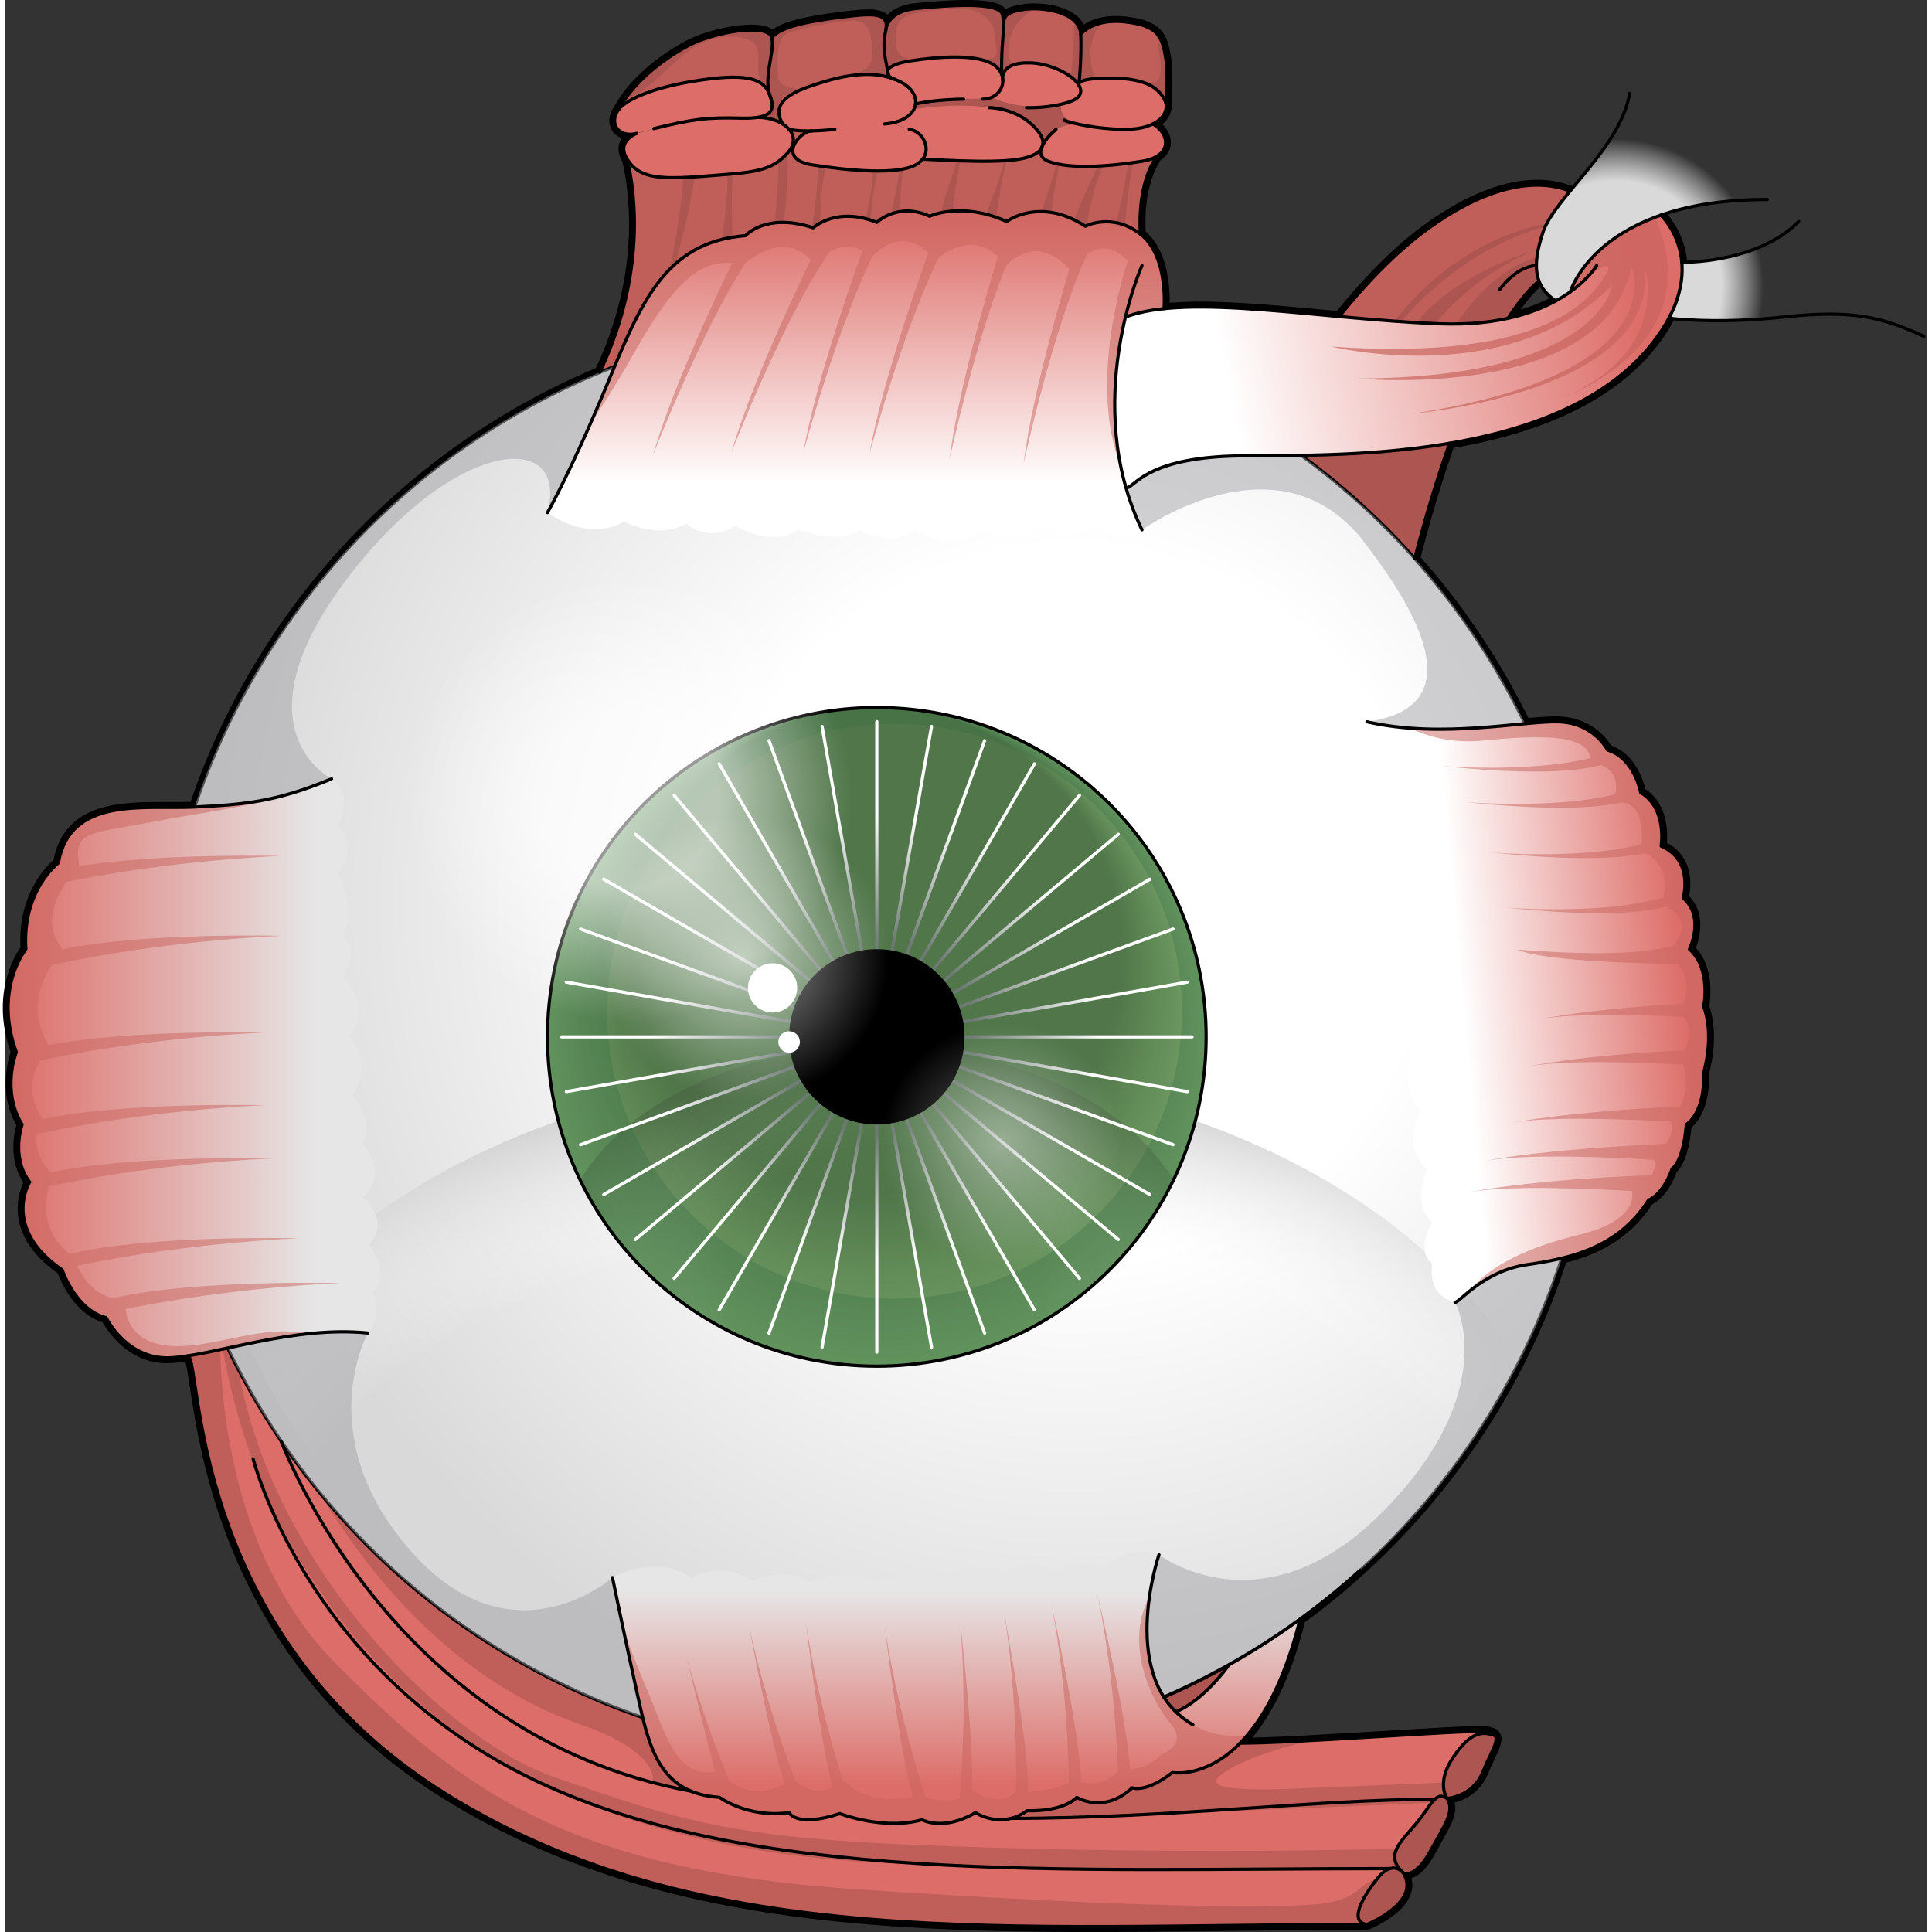<?xml version="1.0" encoding="utf-8"?>
<!-- Created by: Science Figures, www.sciencefigures.org, Generator: Science Figures Editor -->
<!DOCTYPE svg PUBLIC "-//W3C//DTD SVG 1.1//EN" "http://www.w3.org/Graphics/SVG/1.1/DTD/svg11.dtd">
<svg version="1.1" id="Layer_1" xmlns="http://www.w3.org/2000/svg" xmlns:xlink="http://www.w3.org/1999/xlink" 
	 width="800px" height="800px" viewBox="0 0 450.329 452.501" enable-background="new 0 0 450.329 452.501"
	 xml:space="preserve">
<rect x="0" y="0" width="450.329" height="452.501" fill="#333333" stroke="none"/>
<g>
	<g>
		<g>
			
				<path fill="none" stroke="#000000" stroke-width="2.5" stroke-linecap="round" stroke-linejoin="round" stroke-miterlimit="10" d="
				M397.952,235.746c0,0,1.828-8.828-3.33-13.441c0,0,3.684-7.563-1.475-11.984c0,0,2.58-8.844-5.158-12.16
				c0,0,1.473-8.842-4.791-12.527c0,0-1.475-8.107-7.738-9.949c0,0-3.154-6.338-11.424-6.633c-2.033-0.074-4.73,0.146-7.898,0.441
				c-0.004,0-0.008,0.002-0.014,0.002c-6.859-14.178-15.654-27.244-26.029-38.867c0.057,0.064,0.117,0.125,0.174,0.189
				c2.742-10.582,5.498-19.5,8.166-26.986v-0.016c18.881-3.197,37.777-10.037,48.449-24.674c1.164-1.592,2.121-3.139,2.902-4.613
				c7.945-14.975-1.871-24.129-1.871-24.129c-17.834,6.162-21.195,17.938-21.195,17.938c-1.002,0.709-2.137,1.43-3.42,2.139h-0.014
				c-2.904,1.592-6.59,3.066-11.158,4.066c4.26-6.559,7.074-8.578,7.236-8.695c-0.398-1.105-0.604-2.314-0.604-3.654
				c-0.016-2.227,0.529-4.836,1.592-7.916c0.957-2.816,3.449-6.043,6.352-9.596c-0.5,0.311-11.658-6.691-33.061,8.668
				c-7.768,5.57-14.988,13.25-21.063,20.781c-15.52-1.43-30.17-2.977-41.033-1.842c-0.002,0-0.004,0-0.006,0
				c0.004-0.055,1.09-12.313-5.527-17.461l-0.08-0.066c0.027,0.021,0.057,0.037,0.086,0.061
				c-0.678-10.877,2.756-16.553,3.346-17.436l-0.191-0.414c4.201-1.93,3.109-6.027-0.236-7.943c1.975-0.973,2.992-2.418,3.125-3.818
				c0,0,0-0.104,0.014-0.309c0.09-1.52,0.414-8.211-0.16-11.555c-0.842-4.881-1.785-7.342-9.404-8.225
				c-7.605-0.9-10.465,2.902-10.465,2.902c-0.236-5.365-9.375-6.471-13.398-5.809c-3.375,0.563-4.555,1.047-4.701,3.316
				c0-0.707-0.074-1.385-0.223-2.092c-0.678-3.229-13.588-2.123-20.369-1.443c-5.277,0.514-6.561,3.285-6.869,4.48
				c0.427-3.656-3.641-3.316-10.466-2.479c-7.133,0.9-14.724,2.242-16.286,4.908c-0.679-3.566-13.398-1.561-19.648,1.785
				c-6.25,3.359-12.94,8.711-16.286,14.961c-2.461,3.389,0.207,6.676,4.2,5.6c-0.427,0.162-4.745,1.975-2.196,6
				c0.067,0.277,0.148,0.617,0.236,1.018c0.1,0.445,0.209,0.973,0.32,1.563c1.404,7.359,3.367,25.658-6.965,47.35
				c-44.562,18.594-79.437,55.756-94.947,101.826c-11.733,0.572-29.176-2.561-31.873,13.104c0,0-8.489,6.381-7.604,20.193
				c0,0-7.606,9.343-2.241,24.113c0,0-3.567,8.887,1.356,16.965c0,0-2.697,7.65,1.783,13.471c0,0-6.707,10.73,7.605,20.576
				c0,0,3.14,9.406,10.302,11.203c0,0,4.791,9.846,14.917,9.389c1.282-0.059,2.712-0.221,4.261-0.471v0.014
				c3.197,0.885-0.12,64.779,60.15,102.438c60.27,37.676,133.024,30.748,215.976,30.748c0,0,12.75-5.131,8.52-12.057
				c0,0,2.713,1.502,6.338-5.131c3.611-6.633,5.719-9.33,3.906-12.352c0,0,6.029-0.295,8.445-6.322
				c1.711-4.275,3.715-7.031,2.816-8.387c-0.369-0.561-1.238-0.869-2.816-0.957c-5.424-0.297-43.922,2.74-56.924,2.725
				c5.041-5.113,10.275-13.912,14.049-29.035c-3.037,2.209-6.158,4.309-9.344,6.318c33.094-20.873,58.424-52.932,70.672-90.875
				c0.006,0,0.012-0.002,0.016-0.002c7.693-1.889,15.094-5.426,20.281-13.605c0,0,3.316-1.105,5.527-7.369
				c0,0,2.58-1.461,3.316-10.318c0,0,4.422-2.58,4.055-12.16C397.938,251.223,400.562,242.748,397.952,235.746z"/>
			<g>
				<g>
					<radialGradient id="SVGID_1_" cx="377.259" cy="67.214" r="45.681" gradientUnits="userSpaceOnUse">
						<stop  offset="0.544" style="stop-color:#D9D9D9"/>
						<stop  offset="0.76" style="stop-color:#FFFFFF;stop-opacity:0"/>
					</radialGradient>
					<path fill="url(#SVGID_1_)" d="M412.854,46.721c-39.98,0-46.145,21.619-46.145,21.619l-3.424,2.135
						c-4.967-3.305-5.703-8.094-2.941-16.201c2.764-8.105,18.057-19.529,20.268-32.426"/>
					<radialGradient id="SVGID_2_" cx="377.26" cy="67.214" r="45.68" gradientUnits="userSpaceOnUse">
						<stop  offset="0.544" style="stop-color:#D9D9D9"/>
						<stop  offset="0.76" style="stop-color:#FFFFFF;stop-opacity:0"/>
					</radialGradient>
					<path fill="url(#SVGID_2_)" d="M420.19,51.879c-7.77,7.922-21.164,9.58-27.377,9.529c0,0,1.004,8.17-3.031,13.125
						c0,0,11.098,1.447,26.941-0.287c15.846-1.732,22.846-0.074,32.795,4.531"/>
				</g>
				<g>
					<g>
						<path fill="#C05F5A" d="M189.065,30.665c-2.859,0-8.431,6.602,0.029,7.93c8.489,1.342,19.796,2.461,24.291,0
							c0.693-0.369,1.209-0.811,1.592-1.297c0.119-0.148,15.859,1.133,22.566,0c2.801-0.486,4.51-1.342,5.232-2.463
							c-0.324,1.15-0.014,2.256,1.68,2.934c4.908,1.945,14.621,1.18,21.934,0c1.105-0.178,2.033-0.457,2.785-0.797l0.191,0.414
							c-0.59,0.883-4.023,6.559-3.346,17.436c-6.633-5.158-12.896-1.842-12.896-1.842c-10.688-7.002-18.426-1.105-18.426-1.105
							c-10.686-4.791-18.055-1.223-18.055-1.223c-7.37-3.436-12.367,1.428-12.367,1.428c-9.418-3.846-14.901,1.27-14.901,1.27
							c-11.055-3.686-15.845,1.842-15.845,1.842c-17.437,1.342-23.583,13.662-30.657,30.584c-1.165,0.457-2.33,0.928-3.479,1.414
							c11.909-24.996,7.487-45.5,6.411-49.936c2.668,4.244,6.692,4.922,17.85,4.023c11.158-0.885,15.624-0.885,19.648-5.352
							c1.887-2.107,1.738-4.111,0.441-5.629c1.488,0.338,3.479,0.396,5.321,0.354V30.665z"/>
						<g>
							<path fill="#AD5551" d="M183.402,35.797c-0.037,0.043-0.062,0.084-0.1,0.127c-0.661,0.734-1.338,1.338-2.052,1.855
								c-0.062,4.293-0.373,9.563-0.925,14.424c0.68-0.082,1.408-0.123,2.196-0.109C183.133,46.167,183.607,39.891,183.402,35.797z"
								/>
							<path fill="#AD5551" d="M158.966,41.567c-0.441,5.502-1.36,13.492-3.252,21.572c0.42-0.428,0.857-0.834,1.3-1.232
								c1.974-7,3.736-14.354,4.563-20.477C160.646,41.491,159.788,41.534,158.966,41.567z"/>
							<path fill="#AD5551" d="M256.022,38.885c-1.57,3.654-4.102,8.465-5.49,12.635c0.846,0.414,1.703,0.877,2.592,1.459
								c0,0,0.123-0.063,0.34-0.156c0.668-4.615,1.938-9.887,3.781-14.008C256.837,38.84,256.429,38.868,256.022,38.885z"/>
							<path fill="#AD5551" d="M203.293,40.03c0.208,3.158-0.84,7.057-1.622,11.195c0.39,0.102,0.782,0.211,1.187,0.344
								c0.215-3.842,0.731-8.068,1.633-11.521C204.098,40.047,203.695,40.04,203.293,40.03z"/>
							<path fill="#AD5551" d="M190.57,38.819c-0.149,5.133-0.761,9.584-1.473,14.447c0.094,0.031,0.182,0.049,0.277,0.082
								c0,0,0.561-0.52,1.619-1.1c0.072-4.471,0.394-9.152,1.316-13.18C191.721,38.989,191.141,38.905,190.57,38.819z"/>
							<path fill="#AD5551" d="M222.134,49.436c0.307-3.789,0.855-8.154,1.824-11.764c-0.34-0.012-0.68-0.023-1.012-0.035
								c-0.893,3.699-2.807,8.186-3.623,12.186C220.106,49.655,221.052,49.512,222.134,49.436z"/>
							<path fill="#AD5551" d="M170.466,55.559c-0.085-4.68-0.319-10.271,0.082-14.836c-0.425,0.039-0.854,0.076-1.308,0.115
								c0.26,3.967-0.51,9.729-1.234,15.246C168.802,55.885,169.612,55.7,170.466,55.559z"/>
							<path fill="#AD5551" d="M247.104,38.485c-0.271-0.049-0.541-0.104-0.801-0.162c-0.563,3.139-2.279,7.363-3.396,11.244
								c0.686,0.01,1.41,0.076,2.162,0.191C245.556,46.096,246.235,41.877,247.104,38.485z"/>
							<path fill="#AD5551" d="M262.386,52.743c0.367-4.459,1.031-10.318,1.932-14.664c-0.381,0.053-0.764,0.105-1.152,0.154
								c-0.268,1.482-0.574,3.082-0.826,4.658c-0.514,3.213-1.318,6.424-2.02,9.268C260.985,52.288,261.673,52.471,262.386,52.743z"
								/>
							<path fill="#AD5551" d="M234.733,37.61c-0.242,0.016-0.488,0.033-0.738,0.047c-0.408,3.416-2.801,8.479-4.068,12.549
								c0.752,0.193,1.525,0.424,2.326,0.703C232.751,47.116,233.442,42.502,234.733,37.61z"/>
							<path fill="#AD5551" d="M209.808,49.551c0.001-3.371,0.245-6.844,0.599-9.975c-0.246,0.049-0.504,0.09-0.763,0.129
								c-0.499,3.166-1.344,6.992-1.948,10.371C208.323,49.85,209.035,49.668,209.808,49.551z"/>
						</g>
					</g>
					<g>
						<path fill="#AD5551" d="M303.679,106.659c10.008-0.176,22.361-0.723,34.756-2.844v0.016
							c-2.668,7.486-5.424,16.404-8.166,26.986C322.31,121.856,313.394,113.75,303.679,106.659z"/>
						<path fill="#C05F5A" d="M358.761,62.192c0,1.34,0.205,2.549,0.604,3.654c-0.162,0.117-2.977,2.137-7.236,8.695
							c-4.467,0.988-9.787,1.533-16.096,1.283c-7.797-0.309-15.727-0.986-23.451-1.695c6.074-7.531,13.295-15.211,21.063-20.781
							c21.402-15.359,32.561-8.357,33.061-8.668c-2.902,3.553-5.395,6.779-6.352,9.596C359.29,57.356,358.745,59.965,358.761,62.192
							z"/>
						<g>
							<path fill="#AD5551" d="M325.489,75.209c0.518,0.039,1.037,0.07,1.555,0.105c5.057-5.861,16.979-17.725,33.797-22.234
								c0.102-0.217,0.217-0.438,0.332-0.658C353.497,53.782,338.741,58.559,325.489,75.209z"/>
							<path fill="#AD5551" d="M330.724,75.557c1.461,0.086,2.92,0.158,4.375,0.221c3.477-4.211,10.867-11.785,22.367-16.811
								C357.466,58.967,339.774,63.979,330.724,75.557z"/>
							<path fill="#AD5551" d="M358.761,62.192c-0.004-0.652,0.053-1.346,0.143-2.064c-4.668,1.531-12.107,5.494-18.967,15.744
								c4.633-0.057,8.68-0.553,12.191-1.33c3.545-5.459,6.084-7.768,6.932-8.457l0.262-0.402
								C358.96,64.622,358.761,63.469,358.761,62.192z"/>
						</g>
					</g>
					<g>
						<path fill="#DD6D68" d="M346.29,405.545c-5.424-0.297-43.922,2.74-56.924,2.725c-8.193,8.328-15.857,6.869-15.857,6.869
							c-6.279,4.924-9.404,3.582-9.404,3.582c-6.721,6.264-12.986,2.24-12.986,2.24c-3.582,3.582-11.629,3.141-11.629,3.141
							c-1.326,0.941-2.623,1.502-3.846,1.797c-4.615,1.15-8.24-1.355-8.24-1.355c-7.605,4.467-12.529,1.664-12.529,1.664
							c-8.946,2.566-19.249-1.428-19.249-1.428c-10.29,3.359-11.896-0.236-11.896-0.236c-9.653,1.342-16.302-3.582-16.302-3.582
							c-2.579-0.162-4.775-0.664-6.634-1.445c-6.896-2.857-9.446-9.506-11.334-17.186c-34.784-11.938-64.425-34.947-84.735-64.822
							c-4.688-6.898-8.89-14.18-12.529-21.771c-3.375,0.723-6.5,1.4-9.24,1.814v0.014c3.197,0.885-0.12,64.779,60.15,102.438
							c60.27,37.676,133.024,30.748,215.976,30.748c-4.303-0.605-1.119-6.338,2.492-10.85c1.076-1.355,2.049-2.004,2.875-2.254
							h0.014c1.209-0.354,2.123,0.117,2.639,0.545c-3.699-3.965,0.045-6.912,3.521-11.113c2.051-2.477,3.213-4.598,4.348-5.66
							c0.855-0.811,1.697-0.988,2.875-0.207c0,0-2.711-3.611,1.518-9.756c4.217-6.146,6.928-5.91,9.744-4.953
							C348.737,405.941,347.868,405.633,346.29,405.545z"/>
						<path fill="#C05F5A" d="M103.105,420.002c60.27,37.676,133.024,30.748,215.976,30.748c-4.303-0.605-1.119-6.338,2.492-10.85
							l0.002-0.002h-0.002c-4.891,1.566-4.088,4.719-12.766,5.914c-8.68,1.195-41.299,1.197-108.934-3.291
							c-67.634-4.49-92.772-23.045-122.399-52.971c-23.75-23.99-26.728-60.072-26.975-73.451c-2.725,0.58-5.273,1.107-7.545,1.451
							v0.014C46.152,318.449,42.835,382.344,103.105,420.002z"/>
						<path fill="#C05F5A" d="M326.046,432.998c-10.049,0.275-59.018,1.398-114.201-0.951c-42.196-1.795-54.766-5.986-83.196-15.861
							c-26.211-9.105-66.131-50.012-73.848-95.27c-0.895-1.713-1.769-3.436-2.605-5.18c-0.381,0.082-0.747,0.16-1.122,0.24
							c1.903,10.877,6.777,31.037,18.62,50.232c17.357,28.131,52.373,67.633,141.254,70.326c58.321,1.768,94.61,1.73,112.669,1.498
							c0.289-0.17,0.57-0.307,0.832-0.387h0.014c1.012-0.297,1.801-0.012,2.34,0.34c0.043-0.002,0.084-0.002,0.127-0.002
							C325.36,436.191,325.306,434.602,326.046,432.998z"/>
						<path fill="#C05F5A" d="M134.934,403.916c15.563,5.387,17.955,11.672,16.459,13.766l7.955,1.137
							c-5.814-3.15-8.139-9.373-9.888-16.488c-30.028-10.307-56.209-28.875-75.877-52.979
							C84.596,367.813,104.585,393.412,134.934,403.916z"/>
						<path fill="#C05F5A" d="M334.97,421.418c0.855-0.811,1.697-0.988,2.875-0.207c0,0-0.979-1.32-0.834-3.713
							c-5.361,0.217-17.742,0.717-33.891,1.381c-21.846,0.898-22.744-1.197-14.664-5.389c3.896-2.02,10.576-4.174,17.453-5.834
							c-6.719,0.359-12.73,0.619-16.543,0.613c-8.193,8.328-15.857,6.869-15.857,6.869c-6.279,4.924-9.404,3.582-9.404,3.582
							c-6.721,6.264-12.986,2.24-12.986,2.24c-3.582,3.582-11.629,3.141-11.629,3.141c-0.629,0.447-1.252,0.803-1.863,1.09
							c11.844,1.049,39.58-0.723,54.422-1.227c12.238-0.414,31.516-1.26,42.197-1.74
							C334.493,421.918,334.733,421.639,334.97,421.418z"/>
					</g>
					<path fill="#AD5551" d="M286.817,389.891c-6.824,9.213-12.529,11.041-12.529,11.041c-1.074-1.063-1.988-2.211-2.77-3.436
						C276.765,395.227,281.864,392.676,286.817,389.891z"/>
					<path fill="#C05F5A" d="M271.917,13.346c0.574,3.344,0.25,10.035,0.16,11.555c0-0.576-0.16-1.15-0.457-1.682
						c-1.635-2.873-4.613-4.938-12.881-4.938c-5.262,0-6.707,0.678-7.076,1.18c0.148-1.635,0.576-6.971,0.385-11.438
						c0,0,2.859-3.803,10.465-2.902C270.132,6.004,271.075,8.465,271.917,13.346z"/>
					<path fill="#DD6D68" d="M268.938,29.028c3.346,1.916,4.438,6.014,0.236,7.943c-0.752,0.34-1.68,0.619-2.785,0.797
						c-7.313,1.18-17.025,1.945-21.934,0c-1.693-0.678-2.004-1.783-1.68-2.934c0.191-0.279,0.309-0.574,0.369-0.898
						c0.973-1.887,3.094-3.641,3.094-3.641l1.961-2.137c0.412,0.309,7.002,2.137,14.313,2.137
						C265.269,30.295,267.392,29.793,268.938,29.028z"/>
					<path fill="#DD6D68" d="M246.239,30.295c0,0-2.121,1.754-3.094,3.641c0.266-1.4-0.693-3.096-2.697-4.908
						c-4.246-3.818-9.832-3.818-9.832-3.818l-1.533-1.99c2.846,0,4.688-2.049,4.717-4.26c0-0.234-0.016-0.455-0.059-0.691
						c0.014-1.238,0.766-3.715,6.471-3.553c4.775,0.133,9.904,2.742,11.395,5.246h0.014c0,0,0.016-0.176,0.043-0.5
						c0.369-0.502,1.814-1.18,7.076-1.18c8.268,0,11.246,2.064,12.881,4.938c0.297,0.531,0.457,1.105,0.457,1.682
						c-0.014,0.205-0.014,0.309-0.014,0.309c-0.133,1.4-1.15,2.846-3.125,3.818c-1.547,0.766-3.67,1.268-6.426,1.268
						c-7.311,0-13.9-1.828-14.313-2.137L246.239,30.295z"/>
					<path fill="#C05F5A" d="M251.606,19.961c-1.49-2.504-6.619-5.113-11.395-5.246c-5.705-0.162-6.457,2.314-6.471,3.553
						c-0.029-0.281-0.117-0.576-0.236-0.855v-0.014c-0.088-5.41,0.34-8.357,0.443-10.658c0-0.072-0.016-0.146,0-0.205
						c0.014-0.354,0.014-0.678,0-1.004c0.146-2.27,1.326-2.754,4.701-3.316c4.023-0.662,13.162,0.443,13.398,5.809
						c0.191,4.467-0.236,9.803-0.385,11.438c-0.191,0.281-0.043,0.5-0.043,0.5H251.606z"/>
					<path fill="#C05F5A" d="M233.948,6.536c-0.016,0.059,0,0.133,0,0.205c-0.104,2.301-0.531,5.248-0.443,10.658
						c-0.279-0.723-0.795-1.416-1.547-2.006c-3.627-2.814-12.721-2.238-19.871-1.119c-3.462,0.529-4.922,1.4-5.261,2.24
						c-0.782-3.965-1.252-5.602-0.428-9.492c0.029-0.148,0.059-0.281,0.059-0.412c0.016-0.045,0.03-0.088,0.03-0.133
						c0.309-1.195,1.592-3.967,6.869-4.48c6.781-0.68,19.691-1.785,20.369,1.443c0.148,0.707,0.223,1.385,0.223,2.092
						C233.919,5.827,233.919,6.167,233.948,6.536z"/>
					<path fill="#DD6D68" d="M213.37,24.356c0.252-1.947-1.061-4.055-3.951-5.396c-0.278-0.131-0.573-0.25-0.854-0.354
						c-0.147-0.043-0.28-0.088-0.412-0.146c-0.472-0.205-0.87-0.486-1.105-0.811c-0.074-0.398-0.147-0.781-0.222-1.135
						c0.339-0.84,1.799-1.711,5.261-2.24c7.15-1.119,16.244-1.695,19.871,1.119c0.752,0.59,1.268,1.283,1.547,2.006v0.014
						c0.119,0.279,0.207,0.574,0.236,0.855c-0.016,0.412,0.059,0.691,0.059,0.691c-0.029,2.211-1.871,4.26-4.717,4.26l1.533,1.99
						c0,0,5.586,0,9.832,3.818c2.004,1.813,2.963,3.508,2.697,4.908c-0.162,0.295-0.295,0.604-0.369,0.898
						c-0.723,1.121-2.432,1.977-5.232,2.463c-6.707,1.133-22.447-0.148-22.566,0c2.137-2.697-0.088-6.664-3.11-7.002l-4.082-1.49
						C211.248,28.127,213.12,26.315,213.37,24.356z"/>
					<path fill="#DD6D68" d="M213.37,24.356c-0.25,1.959-2.122,3.771-5.585,4.449l4.082,1.49c3.022,0.338,5.247,4.305,3.11,7.002
						c-0.383,0.486-0.898,0.928-1.592,1.297c-4.495,2.461-15.802,1.342-24.291,0c-8.46-1.328-2.889-7.93-0.029-7.93v-0.016
						c-1.843,0.043-3.833-0.016-5.321-0.354h-0.015c-0.383-0.473-0.899-0.9-1.488-1.268c-1.18-2.035-2.506-5.602,5.527-8.504
						c7.502-2.713,14.415-4.246,20.385-2.064c0.132,0.059,0.265,0.104,0.412,0.146c0.28,0.104,0.575,0.223,0.854,0.354
						C212.31,20.301,213.622,22.409,213.37,24.356z"/>
					<path fill="#C05F5A" d="M179.544,23.219c-0.118-0.396-0.266-0.824-0.457-1.281c0-0.029-0.015-0.059-0.03-0.088
						c-1.105-4.438,1.283-9.699,0.679-12.943c1.563-2.666,9.153-4.008,16.286-4.908c6.825-0.838,10.893-1.178,10.466,2.479
						c0,0.045-0.015,0.088-0.03,0.133c-0.059,0.264-0.059,0.412-0.059,0.412c-0.824,3.891-0.354,5.527,0.428,9.492
						c-0.162,0.398-0.059,0.795,0.222,1.135c0.235,0.324,0.634,0.605,1.105,0.811c-5.97-2.182-12.883-0.648-20.385,2.064
						c-8.033,2.902-6.707,6.469-5.527,8.504c-1.548-0.973-3.671-1.547-5.896-1.547C179.633,26.979,180.178,25.461,179.544,23.219z"
						/>
					<path fill="#C05F5A" d="M179.735,8.907c0.604,3.244-1.784,8.506-0.679,12.943c-1.562-3.789-6.249-4.674-17.406-2.891
						c-11.158,1.785-16.508,4.822-17.85,6.693c3.346-6.25,10.036-11.602,16.286-14.961C166.337,7.346,179.057,5.34,179.735,8.907z"
						/>
					<path fill="#DD6D68" d="M179.544,23.219c0.634,2.242,0.089,3.76-3.198,4.262c-1.032,0.16-2.345,0.219-3.98,0.176
						c-7.811-0.221-11.157,0.236-20.311,2.461l-4.023,1.121c0,0-0.016,0-0.03,0.014c-3.993,1.076-6.661-2.211-4.2-5.6
						c1.342-1.871,6.691-4.908,17.85-6.693c11.157-1.783,15.845-0.898,17.406,2.891c0.016,0.029,0.03,0.059,0.03,0.088
						C179.205,22.379,179.353,22.807,179.544,23.219z"/>
					<path fill="#DD6D68" d="M183.744,30.295c1.297,1.518,1.445,3.521-0.441,5.629c-4.024,4.467-8.49,4.467-19.648,5.352
						c-11.157,0.898-15.182,0.221-17.85-4.023c-2.549-4.025,1.77-5.838,2.196-6c0.015-0.014,0.03-0.014,0.03-0.014l4.023-1.121
						c9.153-2.225,12.5-2.682,20.311-2.461c1.636,0.043,2.948-0.016,3.98-0.176c2.225,0,4.348,0.574,5.896,1.547
						c0.589,0.367,1.105,0.795,1.488,1.268H183.744z"/>
					<g>
						<g>
							<radialGradient id="SVGID_3_" cx="249.965" cy="211.89" r="200.534" gradientUnits="userSpaceOnUse">
								<stop  offset="0.417" style="stop-color:#FFFFFF"/>
								<stop  offset="1" style="stop-color:#D9D9D9"/>
							</radialGradient>
							<circle fill="url(#SVGID_3_)" cx="204.272" cy="242.842" r="168.604"/>
							
								<radialGradient id="SVGID_4_" cx="207.389" cy="373.549" r="211.627" gradientTransform="matrix(1 0 0 0.59 0 153.081)" gradientUnits="userSpaceOnUse">
								<stop  offset="0.683" style="stop-color:#FFFFFF;stop-opacity:0"/>
								<stop  offset="1" style="stop-color:#C9C9C9"/>
							</radialGradient>
							<path fill="url(#SVGID_4_)" d="M204.271,250.23c-66.101,0-122.787,26.699-147.244,64.777
								C82.9,370.4,139.1,408.785,204.271,408.785c65.175,0,121.372-38.385,147.247-93.777
								C327.06,276.93,270.372,250.23,204.271,250.23z"/>
							
								<circle fill="none" stroke="#000000" stroke-width="0.75" stroke-linecap="round" stroke-linejoin="round" stroke-miterlimit="10" cx="204.272" cy="242.842" r="168.604"/>
						</g>
						<path opacity="0.5" fill="#A2A3A9" d="M204.271,74.241c-93.117,0-168.603,75.484-168.603,168.601
							c0,93.117,75.485,168.604,168.603,168.604c93.118,0,168.604-75.486,168.604-168.604
							C372.876,149.725,297.39,74.241,204.271,74.241z M322.737,354.121c-28.227,28.512-52.375,10.004-52.375,10.004l-29.166,31.104
							L165.15,397.5l-22.787-28.006c0,0-23.381,20.711-47.128-6.111s-10.157-51.174-10.157-51.174L54.08,284.84v-87.087
							l22.494-15.332c0,0-22.494-11.32,2.604-45.496c25.097-34.176,53.203-36.955,47.961-16.875L213.386,91l52.996,33.102
							c0,0,31.973-22.963,51.879,2.674c19.906,25.635,19.639,39.705,0.814,42.281l36.664,62.316l-16.029,73.654
							C339.71,305.027,350.962,325.607,322.737,354.121z"/>
					</g>
					<path fill="#AD5551" d="M327.601,438.693c4.23,6.926-8.52,12.057-8.52,12.057c-4.303-0.605-1.119-6.338,2.492-10.85
						c1.076-1.355,2.049-2.004,2.875-2.254h0.014c1.209-0.354,2.123,0.117,2.639,0.545c0.014,0,0.014,0.016,0.029,0.029
						c0.133,0.133,0.266,0.279,0.428,0.428C327.571,438.662,327.587,438.678,327.601,438.693z"/>
					<path fill="#AD5551" d="M337.845,421.211c1.813,3.021-0.295,5.719-3.906,12.352c-3.625,6.633-6.338,5.131-6.338,5.131
						c-0.014-0.016-0.029-0.031-0.043-0.045c-0.059-0.09-0.207-0.25-0.428-0.428c-0.016-0.014-0.016-0.029-0.029-0.029
						c-3.699-3.965,0.045-6.912,3.521-11.113c2.051-2.477,3.213-4.598,4.348-5.66C335.825,420.607,336.667,420.43,337.845,421.211z"
						/>
					<path fill="#AD5551" d="M349.106,406.502c0.898,1.355-1.105,4.111-2.816,8.387c-2.416,6.027-8.445,6.322-8.445,6.322
						s-2.711-3.611,1.518-9.756C343.579,405.309,346.29,405.545,349.106,406.502z"/>
					<linearGradient id="SVGID_5_" gradientUnits="userSpaceOnUse" x1="222.893" y1="418.161" x2="222.893" y2="362.476">
						<stop  offset="0" style="stop-color:#DD6D68"/>
						<stop  offset="0.818" style="stop-color:#E6E6E6"/>
					</linearGradient>
					<path fill="url(#SVGID_5_)" d="M286.817,389.891c-6.824,9.213-12.529,11.041-12.529,11.041
						c-1.074-1.063-1.988-2.211-2.77-3.436c-8.166-12.779-1.15-33.371-1.15-33.371c-8.416-2.813-12.631,3.289-12.631,3.289
						c-6.707-3.111-11.498,0.486-11.498,0.486c-7.414-3.834-11.953,0.705-11.953,0.705c-6.941-3.58-13.885,0.488-13.885,0.488
						c-4.775-3.832-16.125,1.664-16.125,1.664c-5.364-4.539-15.934-0.234-15.934-0.234c-5.025-4.068-13.161-0.236-13.161-0.236
						c-7.415-5.025-14.388-0.795-14.388-0.795c-7.913-5.822-18.423,0-18.423,0s3.125,15.225,5.822,27.297
						c0.412,1.871,0.825,3.729,1.267,5.541c1.888,7.68,4.438,14.328,11.334,17.186c1.858,0.781,4.055,1.283,6.634,1.445
						c0,0,6.648,4.924,16.302,3.582c0,0,1.605,3.596,11.896,0.236c0,0,10.303,3.994,19.249,1.428c0,0,4.924,2.803,12.529-1.664
						c0,0,3.625,2.506,8.24,1.355c1.223-0.295,2.52-0.855,3.846-1.797c0,0,8.047,0.441,11.629-3.141c0,0,6.266,4.023,12.986-2.24
						c0,0,3.125,1.342,9.404-3.582c0,0,7.664,1.459,15.857-6.869c5.041-5.113,10.275-13.912,14.049-29.035
						C298.108,383.096,292.565,386.662,286.817,389.891z"/>
					<linearGradient id="SVGID_6_" gradientUnits="userSpaceOnUse" x1="199.375" y1="51.738" x2="199.375" y2="127.508">
						<stop  offset="0" style="stop-color:#DD6D68"/>
						<stop  offset="0.812" style="stop-color:#FFFFFF"/>
					</linearGradient>
					<path fill="url(#SVGID_6_)" d="M262.507,74.252h0.014c2.58-0.973,5.615-1.592,9.021-1.959c0,0,1.105-12.307-5.527-17.467
						c-6.633-5.158-12.898-1.842-12.898-1.842c-10.686-7.002-18.424-1.105-18.424-1.105c-10.686-4.791-18.055-1.225-18.055-1.225
						c-7.371-3.434-12.368,1.43-12.368,1.43c-9.418-3.846-14.9,1.27-14.9,1.27c-11.055-3.686-15.846,1.842-15.846,1.842
						c-17.437,1.342-23.583,13.662-30.657,30.584c-0.693,1.68-1.401,3.404-2.138,5.158c-8.106,19.529-13.59,29.111-13.59,29.111
						s9.271,7.133,17.894,2.107c0,0,7.886,4.318,14.592,0.486c0,0,5.026,4.775,11.481,0.471c0,0,8.373,5.336,14.844,0.988
						c0,0,10.111,3.625,14.268,0c0,0,7.59,4.584,13.161,0c0,0,7.857,6.014,15.699,0c0,0,7.826,4.762,13.574-0.988
						c0,0,6.221,4.555,12.676,0c0,0,6.234,4.379,11.055,0.988c-1.563-3.258-2.785-6.545-3.715-9.803
						c-3.139-10.861-3.109-21.533-1.945-30.348C261.179,80.385,261.827,77.114,262.507,74.252z"/>
					<linearGradient id="SVGID_7_" gradientUnits="userSpaceOnUse" x1="393.351" y1="231.303" x2="329.845" y2="236.996">
						<stop  offset="0" style="stop-color:#DD6D68"/>
						<stop  offset="0.817" style="stop-color:#FFFFFF"/>
					</linearGradient>
					<path fill="url(#SVGID_7_)" d="M397.952,235.746c0,0,1.828-8.828-3.33-13.441c0,0,3.684-7.563-1.475-11.984
						c0,0,2.58-8.844-5.158-12.16c0,0,1.473-8.842-4.791-12.527c0,0-1.475-8.107-7.738-9.949c0,0-3.154-6.338-11.424-6.633
						c-2.033-0.074-4.73,0.146-7.898,0.441c-9.656,0.9-23.73,2.609-37.057-0.441c0,0-3.434,11.01,3.744,17.701
						c0,0-4.068,9.816,2.859,15.08c0,0-5.262,8.371,2.402,12.439c0,0-4.48,9.094,2.182,13.883c0,0-6.662,8.609,0,16.039
						c0,0-4.584,11.23,1.65,16.02c0,0-5.275,7.414,1.195,13.65c0,0-3.729,7.885,1.238,12.439c0,0-4.01,6.219,0,9.801
						c0,0-1.488,7.18,5.365,8.918c1.105,0,6.633-7.369,16.949-8.844c2.684-0.383,5.395-0.84,8.092-1.502
						c7.693-1.889,15.094-5.426,20.281-13.605c0,0,3.316-1.105,5.527-7.369c0,0,2.58-1.461,3.316-10.318c0,0,4.422-2.58,4.055-12.16
						C397.938,251.223,400.562,242.748,397.952,235.746z"/>
					<linearGradient id="SVGID_8_" gradientUnits="userSpaceOnUse" x1="0.815" y1="250.228" x2="88.007" y2="250.228">
						<stop  offset="0" style="stop-color:#DD6D68"/>
						<stop  offset="0.822" style="stop-color:#E6E6E6"/>
					</linearGradient>
					<path fill="url(#SVGID_8_)" d="M85.418,291.578c5.056-5.836-1.43-11.141-1.43-11.141c6.294-6.295-0.147-12.428-0.147-12.428
						c2.89-6.307-2.534-11.656-2.534-11.656c5.394-6.752-0.457-13.502-0.457-13.502c5.851-7.666-1.799-13.93-1.799-13.93
						c4.495-6.294,0-9.89,0-9.89c3.596-5.395-0.898-14.385-0.898-14.385c4.951-7.65,0-11.246,0-11.246
						c3.596-8.992-1.578-10.98-1.578-10.98c-12.971,5.365-20.398,6.027-32.117,6.588c-11.732,0.574-29.184-2.564-31.881,13.104
						c0,0-8.489,6.381-7.604,20.193c0,0-7.606,9.343-2.241,24.113c0,0-3.567,8.887,1.356,16.965c0,0-2.697,7.65,1.783,13.471
						c0,0-6.707,10.73,7.605,20.576c0,0,3.14,9.406,10.302,11.203c0,0,4.791,9.846,14.917,9.389
						c1.282-0.059,2.712-0.221,4.261-0.471c2.74-0.414,5.865-1.092,9.24-1.814c9.713-2.094,21.578-4.688,32.885-3.521
						c3.551-4.055,1.268-9.713,1.268-9.713C90.563,298.152,85.418,291.578,85.418,291.578z"/>
					<g>
						<g>
							<g>
								<path fill="#75A368" d="M204.276,165.721c42.598,0,77.131,34.533,77.131,77.13c0,42.596-34.533,77.131-77.131,77.131
									c-42.597,0-77.132-34.535-77.132-77.131C127.145,200.254,161.68,165.721,204.276,165.721z"/>
								<path fill="#74A267" d="M204.276,165.721c42.357,0,76.695,34.339,76.695,76.696c0,42.355-34.338,76.695-76.695,76.695
									c-42.355,0-76.697-34.34-76.697-76.695C127.579,200.06,161.921,165.721,204.276,165.721z"/>
								<path fill="#73A167" d="M204.276,165.721c42.116,0,76.261,34.144,76.261,76.261c0,42.115-34.145,76.261-76.261,76.261
									s-76.262-34.146-76.262-76.261C128.015,199.865,162.16,165.721,204.276,165.721z"/>
								<path fill="#73A066" d="M204.276,165.721c41.877,0,75.826,33.949,75.826,75.825c0,41.875-33.949,75.826-75.826,75.826
									s-75.827-33.951-75.827-75.826C128.449,199.67,162.399,165.721,204.276,165.721z"/>
								<path fill="#729F65" d="M204.276,165.721c41.637,0,75.391,33.754,75.391,75.39c0,41.635-33.754,75.391-75.391,75.391
									c-41.636,0-75.392-33.756-75.392-75.391C128.885,199.475,162.641,165.721,204.276,165.721z"/>
								<path fill="#719E65" d="M204.276,165.721c41.396,0,74.955,33.56,74.955,74.955c0,41.395-33.559,74.956-74.955,74.956
									c-41.396,0-74.956-33.562-74.956-74.956C129.32,199.281,162.881,165.721,204.276,165.721z"/>
								<path fill="#709D64" d="M204.276,165.721c41.156,0,74.521,33.364,74.521,74.52c0,41.154-33.364,74.521-74.521,74.521
									c-41.155,0-74.521-33.366-74.521-74.521C129.755,199.085,163.121,165.721,204.276,165.721z"/>
								<path fill="#6F9C63" d="M204.276,165.721c40.916,0,74.085,33.17,74.085,74.084c0,40.914-33.169,74.086-74.085,74.086
									c-40.915,0-74.086-33.172-74.086-74.086C130.19,198.891,163.361,165.721,204.276,165.721z"/>
								<path fill="#6F9B63" d="M204.276,165.721c40.676,0,73.65,32.975,73.65,73.65c0,40.674-32.975,73.65-73.65,73.65
									c-40.675,0-73.651-32.977-73.651-73.65C130.625,198.696,163.602,165.721,204.276,165.721z"/>
								<path fill="#6E9A62" d="M204.276,165.721c40.436,0,73.216,32.78,73.216,73.214c0,40.434-32.78,73.216-73.216,73.216
									c-40.434,0-73.216-32.782-73.216-73.216C131.061,198.501,163.843,165.721,204.276,165.721z"/>
								<path fill="#6D9961" d="M204.276,165.721c40.194,0,72.78,32.585,72.78,72.78c0,40.193-32.586,72.78-72.78,72.78
									s-72.781-32.587-72.781-72.78C131.495,198.307,164.082,165.721,204.276,165.721z"/>
								<path fill="#6C9861" d="M204.276,165.721c39.954,0,72.346,32.391,72.346,72.344c0,39.953-32.392,72.346-72.346,72.346
									c-39.953,0-72.346-32.393-72.346-72.346C131.931,198.112,164.323,165.721,204.276,165.721z"/>
								<path fill="#6B9760" d="M204.276,165.721c39.714,0,71.91,32.196,71.91,71.91c0,39.713-32.196,71.91-71.91,71.91
									s-71.911-32.197-71.911-71.91C132.365,197.917,164.563,165.721,204.276,165.721z"/>
								<path fill="#6B965F" d="M204.276,165.722c39.474,0,71.476,32,71.476,71.474c0,39.473-32.002,71.476-71.476,71.476
									s-71.476-32.003-71.476-71.476C132.801,197.722,164.803,165.722,204.276,165.722z"/>
								<path fill="#6A955F" d="M204.276,165.722c39.233,0,71.04,31.806,71.04,71.039c0,39.232-31.807,71.04-71.04,71.04
									c-39.232,0-71.04-31.808-71.04-71.04C133.236,197.527,165.044,165.722,204.276,165.722z"/>
								<path fill="#69945E" d="M204.276,165.722c38.993,0,70.605,31.611,70.605,70.604c0,38.992-31.612,70.605-70.605,70.605
									s-70.605-31.613-70.605-70.605C133.671,197.333,165.283,165.722,204.276,165.722z"/>
								<path fill="#68935D" d="M204.276,165.722c38.753,0,70.17,31.416,70.17,70.169c0,38.752-31.417,70.17-70.17,70.17
									c-38.752,0-70.171-31.418-70.171-70.17C134.105,197.138,165.524,165.722,204.276,165.722z"/>
								<path fill="#67925D" d="M204.276,165.722c38.513,0,69.735,31.221,69.735,69.733c0,38.512-31.223,69.735-69.735,69.735
									c-38.512,0-69.735-31.224-69.735-69.735C134.541,196.943,165.765,165.722,204.276,165.722z"/>
								<path fill="#67915C" d="M204.276,165.722c38.272,0,69.3,31.026,69.3,69.299c0,38.271-31.027,69.3-69.3,69.3
									c-38.271,0-69.3-31.029-69.3-69.3C134.977,196.748,166.005,165.722,204.276,165.722z"/>
								<path fill="#66905B" d="M204.276,165.722c38.032,0,68.865,30.832,68.865,68.863s-30.833,68.865-68.865,68.865
									c-38.031,0-68.865-30.834-68.865-68.865S166.245,165.722,204.276,165.722z"/>
								<path fill="#658F5B" d="M204.276,165.722c37.792,0,68.431,30.637,68.431,68.429c0,37.791-30.639,68.43-68.431,68.43
									s-68.431-30.639-68.431-68.43C135.846,196.358,166.484,165.722,204.276,165.722z"/>
								<path fill="#648E5A" d="M204.276,165.722c37.552,0,67.995,30.442,67.995,67.993s-30.443,67.995-67.995,67.995
									c-37.551,0-67.995-30.444-67.995-67.995S166.726,165.722,204.276,165.722z"/>
								<path fill="#638D59" d="M204.276,165.722c37.312,0,67.56,30.247,67.56,67.559c0,37.31-30.248,67.56-67.56,67.56
									c-37.311,0-67.56-30.25-67.56-67.56C136.717,195.969,166.966,165.722,204.276,165.722z"/>
								<path fill="#638D59" d="M204.276,165.721c37.071,0,67.125,30.053,67.125,67.124c0,37.07-30.054,67.125-67.125,67.125
									c-37.07,0-67.125-30.055-67.125-67.125C137.151,195.774,167.206,165.721,204.276,165.721z"/>
								<path fill="#628C58" d="M204.276,165.722c36.831,0,66.69,29.857,66.69,66.688c0,36.829-29.859,66.689-66.69,66.689
									c-36.83,0-66.69-29.86-66.69-66.689C137.586,195.579,167.446,165.722,204.276,165.722z"/>
								<path fill="#618B57" d="M204.276,165.722c36.591,0,66.255,29.663,66.255,66.253s-29.664,66.255-66.255,66.255
									c-36.59,0-66.255-29.665-66.255-66.255S167.687,165.722,204.276,165.722z"/>
								<path fill="#608A56" d="M204.276,165.722c36.351,0,65.819,29.468,65.819,65.817s-29.469,65.82-65.819,65.82
									c-36.35,0-65.819-29.471-65.819-65.82S167.927,165.722,204.276,165.722z"/>
								<path fill="#5F8956" d="M204.276,165.722c36.11,0,65.385,29.273,65.385,65.383s-29.274,65.385-65.385,65.385
									c-36.109,0-65.385-29.275-65.385-65.385S168.167,165.722,204.276,165.722z"/>
								<path fill="#5E8855" d="M204.276,165.722c35.87,0,64.95,29.078,64.95,64.948c0,35.869-29.08,64.949-64.95,64.949
									c-35.869,0-64.95-29.08-64.95-64.949C139.326,194.8,168.407,165.722,204.276,165.722z"/>
								<path fill="#5E8754" d="M204.276,165.722c35.63,0,64.515,28.884,64.515,64.513s-28.885,64.515-64.515,64.515
									c-35.629,0-64.515-28.886-64.515-64.515S168.647,165.722,204.276,165.722z"/>
								<path fill="#5D8654" d="M204.276,165.722c35.39,0,64.08,28.688,64.08,64.077s-28.69,64.08-64.08,64.08
									c-35.388,0-64.079-28.691-64.079-64.08S168.889,165.722,204.276,165.722z"/>
								<path fill="#5C8553" d="M204.276,165.722c35.149,0,63.645,28.494,63.645,63.643s-28.495,63.645-63.645,63.645
									c-35.148,0-63.645-28.496-63.645-63.645S169.128,165.722,204.276,165.722z"/>
								<path fill="#5B8452" d="M204.276,165.722c34.909,0,63.21,28.299,63.21,63.208c0,34.908-28.301,63.209-63.21,63.209
									c-34.907,0-63.21-28.301-63.21-63.209C141.066,194.021,169.369,165.722,204.276,165.722z"/>
								<path fill="#5A8352" d="M204.276,165.722c34.669,0,62.774,28.104,62.774,62.772s-28.105,62.774-62.774,62.774
									c-34.667,0-62.774-28.106-62.774-62.774S169.609,165.722,204.276,165.722z"/>
								<path fill="#5A8251" d="M204.276,165.722c34.428,0,62.34,27.909,62.34,62.337c0,34.427-27.912,62.339-62.34,62.339
									s-62.339-27.912-62.339-62.339C141.938,193.631,169.849,165.722,204.276,165.722z"/>
								<path fill="#598150" d="M204.276,165.721c34.188,0,61.904,27.715,61.904,61.903s-27.716,61.904-61.904,61.904
									c-34.187,0-61.903-27.717-61.903-61.904S170.09,165.721,204.276,165.721z"/>
								<path fill="#588050" d="M204.276,165.721c33.947,0,61.47,27.521,61.47,61.468c0,33.947-27.522,61.469-61.47,61.469
									c-33.946,0-61.469-27.522-61.469-61.469C142.808,193.242,170.33,165.721,204.276,165.721z"/>
								<path fill="#577F4F" d="M204.276,165.721c33.708,0,61.034,27.326,61.034,61.033s-27.326,61.034-61.034,61.034
									c-33.706,0-61.034-27.327-61.034-61.034S170.57,165.721,204.276,165.721z"/>
								<path fill="#567E4E" d="M204.276,165.721c33.467,0,60.6,27.131,60.6,60.598c0,33.466-27.133,60.599-60.6,60.599
									c-33.466,0-60.599-27.133-60.599-60.599C143.678,192.852,170.811,165.721,204.276,165.721z"/>
								<path fill="#567D4E" d="M204.276,165.721c33.228,0,60.164,26.936,60.164,60.163c0,33.226-26.937,60.164-60.164,60.164
									c-33.226,0-60.163-26.938-60.163-60.164C144.113,192.657,171.051,165.721,204.276,165.721z"/>
								<path fill="#557C4D" d="M204.276,165.721c32.986,0,59.729,26.741,59.729,59.728c0,32.986-26.743,59.729-59.729,59.729
									c-32.985,0-59.729-26.743-59.729-59.729C144.548,192.462,171.291,165.721,204.276,165.721z"/>
								<path fill="#547B4C" d="M204.276,165.721c32.746,0,59.295,26.546,59.295,59.292s-26.549,59.294-59.295,59.294
									c-32.745,0-59.294-26.548-59.294-59.294S171.531,165.721,204.276,165.721z"/>
								<path fill="#537A4C" d="M204.276,165.721c32.506,0,58.859,26.352,58.859,58.857c0,32.505-26.354,58.859-58.859,58.859
									c-32.505,0-58.858-26.354-58.858-58.859C145.418,192.073,171.771,165.721,204.276,165.721z"/>
								<path fill="#52794B" d="M204.276,165.721c32.266,0,58.424,26.157,58.424,58.422s-26.158,58.424-58.424,58.424
									c-32.265,0-58.424-26.158-58.424-58.424S172.012,165.721,204.276,165.721z"/>
								<path fill="#52784A" d="M204.276,165.721c32.026,0,57.989,25.962,57.989,57.987c0,32.025-25.963,57.989-57.989,57.989
									c-32.024,0-57.988-25.964-57.988-57.989C146.288,191.683,172.252,165.721,204.276,165.721z"/>
								<path fill="#51774A" d="M204.276,165.721c31.785,0,57.554,25.767,57.554,57.552s-25.769,57.554-57.554,57.554
									c-31.784,0-57.554-25.769-57.554-57.554S172.492,165.721,204.276,165.721z"/>
								<path fill="#507649" d="M204.276,165.721c31.545,0,57.119,25.572,57.119,57.117c0,31.544-25.574,57.119-57.119,57.119
									c-31.544,0-57.118-25.574-57.118-57.119C147.158,191.293,172.732,165.721,204.276,165.721z"/>
							</g>
							
								<radialGradient id="SVGID_9_" cx="205.408" cy="298.925" r="77.327" gradientTransform="matrix(1 0 0 0.822 0 53.199)" gradientUnits="userSpaceOnUse">
								<stop  offset="0.479" style="stop-color:#FFFFFF;stop-opacity:0"/>
								<stop  offset="1" style="stop-color:#000000"/>
							</radialGradient>
							<path opacity="0.2" fill="url(#SVGID_9_)" d="M204.276,245.092c-31.482,0-58.407,12.947-69.483,31.279
								c12.475,25.807,38.9,43.611,69.483,43.611c30.584,0,57.01-17.805,69.484-43.611
								C262.685,258.039,235.759,245.092,204.276,245.092z"/>
							<path opacity="0.3" fill="#336C43" d="M204.276,165.721c-42.597,0-77.132,34.533-77.132,77.13
								c0,42.596,34.535,77.131,77.132,77.131c42.598,0,77.131-34.535,77.131-77.131
								C281.407,200.254,246.874,165.721,204.276,165.721z M208.428,304.133c-37.172,0-67.309-30.137-67.309-67.305
								c0-37.173,30.137-67.308,67.309-67.308c37.173,0,67.308,30.135,67.308,67.308
								C275.735,273.996,245.601,304.133,208.428,304.133z"/>
							<g>
								<g>
									<radialGradient id="SVGID_10_" cx="204.276" cy="242.852" r="52.478" gradientUnits="userSpaceOnUse">
										<stop  offset="0.432" style="stop-color:#6D7A73"/>
										<stop  offset="1" style="stop-color:#FFFFFF"/>
									</radialGradient>
									
										<line fill="none" stroke="url(#SVGID_10_)" stroke-width="0.75" stroke-linecap="round" stroke-linejoin="round" stroke-miterlimit="10" x1="204.276" y1="169.012" x2="204.276" y2="316.691"/>
									<radialGradient id="SVGID_11_" cx="204.275" cy="242.851" r="52.552" gradientUnits="userSpaceOnUse">
										<stop  offset="0.432" style="stop-color:#6D7A73"/>
										<stop  offset="1" style="stop-color:#FFFFFF"/>
									</radialGradient>
									
										<line fill="none" stroke="url(#SVGID_11_)" stroke-width="0.75" stroke-linecap="round" stroke-linejoin="round" stroke-miterlimit="10" x1="179.021" y1="173.465" x2="229.53" y2="312.236"/>
									<radialGradient id="SVGID_12_" cx="204.273" cy="242.85" r="52.586" gradientUnits="userSpaceOnUse">
										<stop  offset="0.432" style="stop-color:#6D7A73"/>
										<stop  offset="1" style="stop-color:#FFFFFF"/>
									</radialGradient>
									
										<line fill="none" stroke="url(#SVGID_12_)" stroke-width="0.75" stroke-linecap="round" stroke-linejoin="round" stroke-miterlimit="10" x1="156.811" y1="186.286" x2="251.737" y2="299.414"/>
									<radialGradient id="SVGID_13_" cx="204.273" cy="242.852" r="52.574" gradientUnits="userSpaceOnUse">
										<stop  offset="0.432" style="stop-color:#6D7A73"/>
										<stop  offset="1" style="stop-color:#FFFFFF"/>
									</radialGradient>
									
										<line fill="none" stroke="url(#SVGID_13_)" stroke-width="0.75" stroke-linecap="round" stroke-linejoin="round" stroke-miterlimit="10" x1="140.327" y1="205.932" x2="268.22" y2="279.771"/>
									<radialGradient id="SVGID_14_" cx="204.273" cy="242.852" r="52.52" gradientUnits="userSpaceOnUse">
										<stop  offset="0.432" style="stop-color:#6D7A73"/>
										<stop  offset="1" style="stop-color:#FFFFFF"/>
									</radialGradient>
									
										<line fill="none" stroke="url(#SVGID_14_)" stroke-width="0.75" stroke-linecap="round" stroke-linejoin="round" stroke-miterlimit="10" x1="131.555" y1="230.029" x2="276.991" y2="255.674"/>
									<radialGradient id="SVGID_15_" cx="204.273" cy="242.852" r="52.52" gradientUnits="userSpaceOnUse">
										<stop  offset="0.432" style="stop-color:#6D7A73"/>
										<stop  offset="1" style="stop-color:#FFFFFF"/>
									</radialGradient>
									
										<line fill="none" stroke="url(#SVGID_15_)" stroke-width="0.75" stroke-linecap="round" stroke-linejoin="round" stroke-miterlimit="10" x1="131.555" y1="255.674" x2="276.991" y2="230.031"/>
									<radialGradient id="SVGID_16_" cx="204.273" cy="242.852" r="52.574" gradientUnits="userSpaceOnUse">
										<stop  offset="0.432" style="stop-color:#6D7A73"/>
										<stop  offset="1" style="stop-color:#FFFFFF"/>
									</radialGradient>
									
										<line fill="none" stroke="url(#SVGID_16_)" stroke-width="0.75" stroke-linecap="round" stroke-linejoin="round" stroke-miterlimit="10" x1="140.326" y1="279.771" x2="268.22" y2="205.934"/>
									<radialGradient id="SVGID_17_" cx="204.273" cy="242.852" r="52.586" gradientUnits="userSpaceOnUse">
										<stop  offset="0.432" style="stop-color:#6D7A73"/>
										<stop  offset="1" style="stop-color:#FFFFFF"/>
									</radialGradient>
									
										<line fill="none" stroke="url(#SVGID_17_)" stroke-width="0.75" stroke-linecap="round" stroke-linejoin="round" stroke-miterlimit="10" x1="156.809" y1="299.416" x2="251.737" y2="186.29"/>
									<radialGradient id="SVGID_18_" cx="204.272" cy="242.855" r="52.553" gradientUnits="userSpaceOnUse">
										<stop  offset="0.432" style="stop-color:#6D7A73"/>
										<stop  offset="1" style="stop-color:#FFFFFF"/>
									</radialGradient>
									
										<line fill="none" stroke="url(#SVGID_18_)" stroke-width="0.75" stroke-linecap="round" stroke-linejoin="round" stroke-miterlimit="10" x1="179.016" y1="312.24" x2="229.528" y2="173.469"/>
								</g>
								<g>
									<radialGradient id="SVGID_19_" cx="204.276" cy="242.851" r="52.52" gradientUnits="userSpaceOnUse">
										<stop  offset="0.432" style="stop-color:#6D7A73"/>
										<stop  offset="1" style="stop-color:#FFFFFF"/>
									</radialGradient>
									
										<line fill="none" stroke="url(#SVGID_19_)" stroke-width="0.75" stroke-linecap="round" stroke-linejoin="round" stroke-miterlimit="10" x1="191.454" y1="170.133" x2="217.099" y2="315.568"/>
									<radialGradient id="SVGID_20_" cx="204.275" cy="242.85" r="52.575" gradientUnits="userSpaceOnUse">
										<stop  offset="0.432" style="stop-color:#6D7A73"/>
										<stop  offset="1" style="stop-color:#FFFFFF"/>
									</radialGradient>
									
										<line fill="none" stroke="url(#SVGID_20_)" stroke-width="0.75" stroke-linecap="round" stroke-linejoin="round" stroke-miterlimit="10" x1="167.355" y1="178.903" x2="241.196" y2="306.797"/>
									<radialGradient id="SVGID_21_" cx="204.273" cy="242.851" r="52.587" gradientUnits="userSpaceOnUse">
										<stop  offset="0.432" style="stop-color:#6D7A73"/>
										<stop  offset="1" style="stop-color:#FFFFFF"/>
									</radialGradient>
									
										<line fill="none" stroke="url(#SVGID_21_)" stroke-width="0.75" stroke-linecap="round" stroke-linejoin="round" stroke-miterlimit="10" x1="147.709" y1="195.387" x2="260.839" y2="290.314"/>
									<radialGradient id="SVGID_22_" cx="204.273" cy="242.851" r="52.553" gradientUnits="userSpaceOnUse">
										<stop  offset="0.432" style="stop-color:#6D7A73"/>
										<stop  offset="1" style="stop-color:#FFFFFF"/>
									</radialGradient>
									
										<line fill="none" stroke="url(#SVGID_22_)" stroke-width="0.75" stroke-linecap="round" stroke-linejoin="round" stroke-miterlimit="10" x1="134.887" y1="217.596" x2="273.661" y2="268.105"/>
									<radialGradient id="SVGID_23_" cx="204.273" cy="242.852" r="52.478" gradientUnits="userSpaceOnUse">
										<stop  offset="0.432" style="stop-color:#6D7A73"/>
										<stop  offset="1" style="stop-color:#FFFFFF"/>
									</radialGradient>
									
										<line fill="none" stroke="url(#SVGID_23_)" stroke-width="0.75" stroke-linecap="round" stroke-linejoin="round" stroke-miterlimit="10" x1="130.434" y1="242.852" x2="278.112" y2="242.854"/>
									<radialGradient id="SVGID_24_" cx="204.273" cy="242.852" r="52.552" gradientUnits="userSpaceOnUse">
										<stop  offset="0.432" style="stop-color:#6D7A73"/>
										<stop  offset="1" style="stop-color:#FFFFFF"/>
									</radialGradient>
									
										<line fill="none" stroke="url(#SVGID_24_)" stroke-width="0.75" stroke-linecap="round" stroke-linejoin="round" stroke-miterlimit="10" x1="134.887" y1="268.107" x2="273.659" y2="217.598"/>
									<radialGradient id="SVGID_25_" cx="204.273" cy="242.852" r="52.586" gradientUnits="userSpaceOnUse">
										<stop  offset="0.432" style="stop-color:#6D7A73"/>
										<stop  offset="1" style="stop-color:#FFFFFF"/>
									</radialGradient>
									
										<line fill="none" stroke="url(#SVGID_25_)" stroke-width="0.75" stroke-linecap="round" stroke-linejoin="round" stroke-miterlimit="10" x1="147.708" y1="290.314" x2="260.839" y2="195.391"/>
									<radialGradient id="SVGID_26_" cx="204.273" cy="242.852" r="52.575" gradientUnits="userSpaceOnUse">
										<stop  offset="0.432" style="stop-color:#6D7A73"/>
										<stop  offset="1" style="stop-color:#FFFFFF"/>
									</radialGradient>
									
										<line fill="none" stroke="url(#SVGID_26_)" stroke-width="0.75" stroke-linecap="round" stroke-linejoin="round" stroke-miterlimit="10" x1="167.352" y1="306.799" x2="241.194" y2="178.907"/>
									<radialGradient id="SVGID_27_" cx="204.273" cy="242.855" r="52.52" gradientUnits="userSpaceOnUse">
										<stop  offset="0.432" style="stop-color:#6D7A73"/>
										<stop  offset="1" style="stop-color:#FFFFFF"/>
									</radialGradient>
									
										<line fill="none" stroke="url(#SVGID_27_)" stroke-width="0.75" stroke-linecap="round" stroke-linejoin="round" stroke-miterlimit="10" x1="191.449" y1="315.572" x2="217.097" y2="170.137"/>
								</g>
							</g>
							<g>
								<path d="M204.276,222.305c11.35,0,20.547,9.197,20.547,20.546c0,11.348-9.197,20.531-20.547,20.531
									c-11.349,0-20.547-9.184-20.547-20.531C183.729,231.502,192.928,222.305,204.276,222.305z"/>
								<radialGradient id="SVGID_28_" cx="173.578" cy="224.219" r="33.38" gradientUnits="userSpaceOnUse">
									<stop  offset="0" style="stop-color:#FFFFFF;stop-opacity:0.6"/>
									<stop  offset="1" style="stop-color:#FFFFFF;stop-opacity:0"/>
								</radialGradient>
								<circle fill="url(#SVGID_28_)" cx="173.579" cy="224.219" r="33.379"/>
								<radialGradient id="SVGID_29_" cx="233.492" cy="267.953" r="28.203" gradientUnits="userSpaceOnUse">
									<stop  offset="0" style="stop-color:#FFFFFF;stop-opacity:0.4"/>
									<stop  offset="1" style="stop-color:#FFFFFF;stop-opacity:0"/>
								</radialGradient>
								<circle fill="url(#SVGID_29_)" cx="233.493" cy="267.953" r="28.202"/>
								<circle fill="#FFFFFF" cx="179.862" cy="231.373" r="5.769"/>
								<circle fill="#FFFFFF" cx="183.729" cy="244.051" r="2.526"/>
							</g>
						</g>
						
							<path fill="none" stroke="#000000" stroke-width="0.75" stroke-linecap="round" stroke-linejoin="round" stroke-miterlimit="10" d="
							M204.276,165.721c42.598,0,77.131,34.533,77.131,77.13c0,42.596-34.533,77.131-77.131,77.131
							c-42.597,0-77.132-34.535-77.132-77.131C127.145,200.254,161.68,165.721,204.276,165.721z"/>
					</g>
					<g>
						<linearGradient id="SVGID_30_" gradientUnits="userSpaceOnUse" x1="382.066" y1="72.562" x2="265.432" y2="95.891">
							<stop  offset="0" style="stop-color:#DD6D68"/>
							<stop  offset="0.818" style="stop-color:#FFFFFF"/>
						</linearGradient>
						<path fill="url(#SVGID_30_)" d="M387.915,50.399c-17.834,6.162-21.195,17.938-21.195,17.938
							c-1.002,0.709-2.137,1.43-3.42,2.139h-0.014c-2.904,1.592-6.59,3.066-11.158,4.066c-4.467,0.988-9.787,1.533-16.096,1.283
							c-7.797-0.309-15.727-0.986-23.451-1.695c-15.52-1.43-30.17-2.977-41.033-1.842c-3.404,0.367-6.441,0.986-9.021,1.959h-0.014
							c-0.678,2.861-1.326,6.133-1.783,9.699c-1.164,8.814-1.195,19.486,1.945,30.348l0.516-0.146c2.094-1.105,5.777-7,25.676-7.369
							c3.787-0.074,8.887-0.029,14.813-0.119c10.008-0.176,22.361-0.723,34.756-2.844c18.881-3.197,37.777-10.037,48.449-24.674
							c1.164-1.592,2.121-3.139,2.902-4.613C397.731,59.553,387.915,50.399,387.915,50.399z"/>
						<path opacity="0.7" fill="#C9645E" d="M386.495,50.917c-14.27,5.398-18.619,14.389-19.559,16.803
							c1.627-0.938,3.115-1.912,4.125-2.814c3.639-3.256,6.127-3.639,3.447,0.191c-2.682,3.83-12.064,19.723-63.768,16.084
							c0,0,42.129,10.342,65.873-14.551c0,0-2.682,21.828-59.744,22.02c0,0,58.021,5.555,64.148-26.232
							c0,0,10.725,25.084-51.318,34.467c0,0,58.404-4.785,54.383-34.66c0,0,6.584,20.451-19.531,31.021
							C364.552,93.245,400.001,81.278,386.495,50.917z"/>
					</g>
					<g opacity="0.5">
						<path fill="#C9645E" d="M13.476,297.43c0,0,3.14,9.406,10.302,11.203c0,0,4.791,9.846,14.917,9.389
							c1.282-0.059,2.712-0.221,4.261-0.471c2.74-0.414,5.865-1.092,9.24-1.814c5.662-1.221,12.058-2.605,18.645-3.322
							c-10.242-2.371-21.512,3.215-31.199,2.854c-9.172-0.344-10.984-5.768-11.3-8.674c6.358-1.318,25.364-4.881,50.126-6.084
							c0,0-33.725-0.848-52.428,3.398c-0.307,0.068-0.576,0.133-0.861,0.199c-4.993-1.617-7.236-5.352-8.168-7.639
							c3.705-0.816,24.178-5.104,51.821-6.445c0,0-33.724-0.848-52.428,3.398c-0.427,0.096-0.813,0.188-1.202,0.279
							c-6.593-5.193-5.854-12.158-4.823-15.848c2.244-0.508,23.307-5.131,52.218-6.533c0,0-33.111-0.83-51.91,3.285
							c-3.227-3.695-3.53-6.912-3.069-9.135c0.521-0.021,0.853-0.039,0.853-0.039s21.822-5.096,52.428-6.582
							c0,0-33.154-0.83-51.946,3.295c-4.096-5.906-2.457-10.842-0.6-13.754c1.969-0.449,23.128-5.131,52.263-6.545
							c0,0-31.324-0.785-50.337,2.959c-4.801-7.988-1.74-15.076,0.921-18.992c0.743-0.027,1.238-0.055,1.238-0.055
							s21.822-5.096,52.428-6.582c0,0-32.338-0.811-51.242,3.145c-4.78-5.605-1.817-11.953,0.927-15.783
							c6.446-1.334,25.386-4.869,50.032-6.064c0,0-27.955-0.701-47.077,2.377c-1.599-8.281,2.138-7.48,16.754-10.289
							c14.548-2.797,24.131-3.395,37.388-8.234c-10.102,3.629-17.039,4.197-27.188,4.682c-11.732,0.574-29.184-2.564-31.881,13.104
							c0,0-8.489,6.381-7.604,20.193c0,0-7.606,9.343-2.241,24.113c0,0-3.567,8.887,1.356,16.965c0,0-2.697,7.65,1.783,13.471
							C5.87,276.854-0.837,287.584,13.476,297.43z"/>
						<path fill="#C9645E" d="M72.158,184.145h-0.003c-0.027,0.008-0.056,0.02-0.082,0.029
							C72.102,184.165,72.128,184.155,72.158,184.145z"/>
					</g>
					<path opacity="0.5" fill="#C9645E" d="M266.015,54.827c-6.633-5.158-12.898-1.842-12.898-1.842
						c-10.686-7.002-18.424-1.105-18.424-1.105c-10.686-4.791-18.055-1.225-18.055-1.225c-7.371-3.434-12.368,1.43-12.368,1.43
						c-9.418-3.846-14.9,1.27-14.9,1.27c-11.055-3.686-15.846,1.842-15.846,1.842c-17.437,1.342-23.583,13.662-30.657,30.584
						c-0.693,1.68-1.401,3.404-2.138,5.158c-1.27,3.061-2.467,5.848-3.598,8.422c3.21-4.781,6.605-10.143,9.668-15.598
						c8.762-15.605,15.044-22.973,23.577-22.16c-4.995,10.355-14.587,31.041-18.587,45.176c0,0,11.322-29.176,21.701-45.135
						c1.928-1.641,9.402-7.221,15.32-0.799c-4.993,10.35-14.594,31.053-18.597,45.197c0,0,12.274-31.631,22.979-47.037
						c2.163-1.191,5.009-1.951,7.7-0.215c-3.854,10.746-11.296,32.525-13.803,47.105c0,0,7.742-28.57,16.111-45.744
						c1.444-1.588,7.111-6.941,13.122-0.861c-3.869,10.793-11.261,32.453-13.757,46.975c0,0,7.754-28.621,16.134-45.791
						c2.143-1.748,8.332-5.844,13.902-0.375c-3.322,11.037-9.535,32.891-11.273,47.436c0,0,5.963-27.543,13.201-45.213
						c0.529-0.637,6.975-7.961,14.844,0.713c-3.418,11.486-9.08,31.826-10.727,45.605c0,0,6.914-31.936,14.887-49.092
						c2.395-1.674,5.766-2.424,9.539,1.539c0,0-9.762,27.908-1.605,48.266c-1.881-9.123-1.732-17.93-0.746-25.4
						c0.457-3.566,1.105-6.838,1.785-9.699h0.014c2.58-0.973,5.615-1.592,9.021-1.959C271.542,72.293,272.647,59.987,266.015,54.827
						z"/>
					<path opacity="0.5" fill="#C9645E" d="M368.827,289.176c-11.104,2.709-20.797,6.82-26.043,13.486
						c2.791-2.291,7.385-5.557,13.883-6.484c2.684-0.383,5.395-0.84,8.092-1.502c7.693-1.889,15.094-5.426,20.281-13.605
						c0,0,3.316-1.105,5.527-7.369c0,0,2.58-1.461,3.316-10.318c0,0,4.422-2.58,4.055-12.16c0,0,2.623-8.475,0.014-15.477
						c0,0,1.828-8.828-3.33-13.441c0,0,3.684-7.563-1.475-11.984c0,0,2.58-8.844-5.158-12.16c0,0,1.473-8.842-4.791-12.527
						c0,0-1.475-8.107-7.738-9.949c0,0-3.154-6.338-11.424-6.633c-2.033-0.074-4.73,0.146-7.898,0.441
						c-7.273,0.678-17.055,1.814-27.135,1.029c4.57,2.127,10.154,3.59,16.979,2.951c11.18-1.049,24.668-2.092,25.41,4.086
						c-14.654,3.572-35.359,1.811-35.359,1.811c21.383,2.205,32.279,1.361,37.826-0.189c1.992,0.758,4.299,2.578,3.363,6.869
						c-14.652,3.553-35.293,1.795-35.293,1.795c19.932,2.057,30.748,1.463,36.619,0.117c2.25,0.092,5.518,1.604,4.811,9.82
						c-14.666,3.631-35.535,1.854-35.535,1.854c19.768,2.039,30.566,1.471,36.471,0.15c1.994,1.1,5.875,4.119,4.213,10.402
						c-14.688,4.275-37.367,2.344-37.367,2.344c21.621,2.232,32.529,1.346,38.018-0.238c2.131,1.07,6.027,3.93,1.637,9.189
						c-12.271,3.498-37.193,0.631-36.338,0.998c6.117,2.621,28.338,3.17,37.387,3.285c1.568,1.732,2.844,4.66,1.373,9.324
						c-22.51,1.221-33.602,3.604-33.602,3.604c7.719-1.447,23.646-0.998,33.73-0.518c0.955,1.264,2.029,3.822,0.127,7.818
						c-24.705,1.158-36.436,3.754-36.436,3.754c8.35-1.564,26.295-0.914,36.066-0.398c0.725,1.883,1.461,5.465-0.646,9.789
						c-25.963,1.172-39.842,3.875-39.842,3.875c8.809-1.652,28.305-0.836,37.607-0.316c0.145,0.338,0.873,2.422-1.168,5.207
						c-31.225,1.426-41.967,3.953-41.967,3.953c9.385-1.758,30.893-0.719,39.287-0.221c0.146,0.863,0.17,2.238-0.617,3.596
						c-29.594,1.131-42.723,3.994-42.723,3.994c8.963-1.68,28.988-0.805,38.082-0.289
						C381.466,280.535,381.651,286.049,368.827,289.176z"/>
					<g opacity="0.5">
						<path fill="#C9645E" d="M290.962,406.521c-8.527,0.527-13.318-2.057-15.842-5.941c-0.527,0.25-0.832,0.352-0.832,0.352
							c-1.074-1.063-1.988-2.211-2.77-3.436c-4.516-7.064-4.387-16.512-3.373-23.553c-6.229,11.547,1.051,25.293,4.793,29.57
							c4.51,5.154-1.932,7.301-1.932,7.301c-2.91,3.037-5.664,3.533-7.441,3.432c-0.623-11.568-7.568-40.627-7.568-40.627
							c3.584,17.686,4.504,33.959,4.738,41.229c-3.041,3.422-6.561,3.102-8.609,2.48c-0.195-11.102-6.881-41.389-6.881-41.389
							c3.301,17.865,3.922,34.258,4.025,41.457c-2.822,1.693-6.842,2.146-9.537,2.238c0.033-11.426-5.504-41.182-5.504-41.182
							c2.656,17.641,2.777,33.771,2.65,41.162h-0.008c-4.076,3.873-9.689,0.014-10.25-0.389c0.283-12.703-2.783-39.102-2.783-39.102
							c1.43,17.594,0.484,33.547-0.146,41.018c-2.893,1.055-6.227,0.305-7.961-0.242c-2.303-7.027-6.947-22.473-9.616-40.107
							c0,0,3.309,28.479,6.624,40.059c-11.716,2.205-16.015-3.813-16.015-3.813c-0.118,0.088-0.229,0.146-0.345,0.229
							c-2.466-7.865-6.368-21.744-8.728-37.334c0,0,3.072,26.441,6.262,38.729c-4.583,1.908-7.651-0.576-8.756-1.734
							c-2.967-7.814-7.536-21.043-10.761-35.955c0,0,4.362,24.188,8.211,36.781c-5.938,3.334-10.427,1.301-12.96-0.695
							c-2.24-5.574-6.86-17.566-9.939-28.986c1.889,7.875,4.809,19.881,6.709,26.836c-9.365,1.998-12.104-10.371-15.852-18.908
							c-2.106-4.799-3.893-9.719-5.604-14.109c0.992,4.68,2.146,10.045,3.23,14.898c0.412,1.871,0.825,3.729,1.267,5.541
							c1.888,7.68,4.438,14.328,11.334,17.186c1.858,0.781,4.055,1.283,6.634,1.445c0,0,6.648,4.924,16.302,3.582
							c0,0,1.605,3.596,11.896,0.236c0,0,10.303,3.994,19.249,1.428c0,0,4.924,2.803,12.529-1.664c0,0,3.625,2.506,8.24,1.355
							c1.223-0.295,2.52-0.855,3.846-1.797c0,0,8.047,0.441,11.629-3.141c0,0,6.266,4.023,12.986-2.24c0,0,3.125,1.342,9.404-3.582
							c0,0,7.664,1.459,15.857-6.869C289.897,407.732,290.429,407.145,290.962,406.521z"/>
					</g>
					<g>
						<g>
							<path fill="#AD5551" d="M241.71,2.061c-1.156-0.037-2.223,0.018-3.061,0.154c-3.375,0.563-4.555,1.047-4.701,3.316
								c0-0.707-0.074-1.385-0.223-2.092c-0.678-3.229-13.588-2.123-20.369-1.443c-5.277,0.514-6.561,3.285-6.869,4.48
								c0.427-3.656-3.641-3.316-10.466-2.479c-7.133,0.9-14.724,2.242-16.286,4.908c-0.679-3.566-13.398-1.561-19.648,1.785
								c-5.394,2.9-11.108,7.289-14.726,12.455c0.954-0.43,1.928-0.803,2.883-1.068c0.759-0.211,6.434-5.41,10.236-8.773
								s8.775-5.412,14.039-4.535c5.264,0.879,3.803,5.121,3.948,6.729c0.134,1.467,0.056,2.912,0.591,3.936
								c0.93,0.604,1.58,1.402,1.998,2.416c0.016,0.029,0.03,0.059,0.03,0.088c0.046,0.109,0.067,0.199,0.108,0.305
								c0.873,1.305,1.424,2.791,0.205,3.777c-0.449,0.678-1.352,1.154-2.84,1.414c-0.049,0.02-0.087,0.033-0.133,0.053
								c2.195,0.012,4.285,0.58,5.813,1.541c-0.052-0.088-0.103-0.184-0.154-0.277c-0.534-0.582-0.885-1.33-0.939-2.285
								c-0.214-3.732,2.218-4.586,4.398-5.002c0.413-0.201,0.865-0.4,1.354-0.598c-1.953-0.051-5.658-0.354-5.753-3.027
								c-0.146-4.094-0.438-9.068,2.34-10.092s12.429-3.07,15.646-2.924s3.804,3.072,4.095,6.58c0.293,3.51-0.731,4.533-3.363,5.703
								c0,0,1.48,0.088,3.274,0.357c1.461,0.084,2.879,0.324,4.249,0.748c-0.061-0.113-0.122-0.248-0.174-0.4
								c-0.052-0.055-0.125-0.104-0.167-0.162c-0.28-0.34-0.384-0.736-0.222-1.135c0.339-0.84,1.799-1.711,5.261-2.24
								c0.426-0.066,0.857-0.129,1.291-0.193c-2.228-0.256-4.164-0.986-4.446-2.678c-0.73-4.387,0.146-6.725,2.486-7.748
								c2.341-1.025,11.407-1.902,14.04-1.609c2.631,0.291,6.141,2.775,6.287,5.264c0.146,2.486,1.463,5.85-0.293,6.289
								c-1.285,0.32-3.346,0.016-3.674,0.174c1.711,0.318,3.164,0.832,4.18,1.621c0.752,0.59,1.268,1.283,1.547,2.006v0.014
								c0.119,0.279,0.207,0.574,0.236,0.855c0.012-0.922,0.434-2.529,3.002-3.223c-1.004-0.238-1.922-1.201-1.635-4.08
								C235.542,6.639,238.218,3.438,241.71,2.061z M206.398,7.022c0,0,0-0.148,0.059-0.412
								C206.457,6.741,206.428,6.874,206.398,7.022z"/>
							<path fill="#AD5551" d="M256.858,5.366c-3.416,0.814-4.811,2.658-4.811,2.658c-0.059-1.342-0.676-2.416-1.629-3.264
								c0.078,0.85,0.045,1.813,0.045,2.842c0,3.51-0.732,10.236-0.732,10.236l0.271,0.379c0.697,0.566,1.254,1.158,1.604,1.744
								h0.014c0,0-0.148-0.219,0.043-0.5c0.275-0.375,1.156-0.85,3.783-1.064c-0.396-0.98-1.52-4.129-1.035-7.285
								C254.739,8.979,255.46,6.917,256.858,5.366z"/>
							<path fill="#AD5551" d="M272.077,24.901c0.09-1.52,0.414-8.211-0.16-11.555c-0.467-2.711-0.971-4.674-2.627-6.037
								c0.352,0.814,0.613,1.697,0.77,2.633c0.73,4.387,1.314,8.336-0.439,9.213c-0.721,0.359-1.635,0.393-2.467,0.314
								c2.295,0.881,3.582,2.195,4.467,3.75C271.917,23.75,272.077,24.325,272.077,24.901z"/>
						</g>
						<path fill="#AD5551" d="M231.161,22.811c0,0,7.311,3.656,16.377,1.463c0,0-1.314,3.654,4.68,5.117
							c0,0-5.557-1.609-8.773,4.094c0,0-2.047-11.99-30.563-7.896c0,0-0.732-1.316,2.777-1.9
							C219.169,23.102,230.722,23.25,231.161,22.811z"/>
					</g>
					<g>
						<g>
							
								<path fill="none" stroke="#000000" stroke-width="0.75" stroke-linecap="round" stroke-linejoin="round" stroke-miterlimit="10" d="
								M85.078,312.209c-17.454-1.789-36.251,5.369-46.385,5.816c-10.135,0.449-14.93-9.398-14.93-9.398
								c-7.16-1.791-10.292-11.188-10.292-11.188c-14.322-9.846-7.609-20.588-7.609-20.588c-4.475-5.818-1.789-13.461-1.789-13.461
								c-4.924-8.088-1.344-16.971-1.344-16.971c-5.371-14.77,2.238-24.111,2.238-24.111c-0.895-13.816,7.608-20.197,7.608-20.197
								c2.686-15.662,20.139-12.531,31.869-13.094c11.729-0.564,19.15-1.227,32.129-6.598"/>
							
								<path fill="none" stroke="#000000" stroke-width="0.75" stroke-linecap="round" stroke-linejoin="round" stroke-miterlimit="10" d="
								M270.362,364.125c0,0-10.066,29.539,7.945,39.832"/>
							
								<path fill="none" stroke="#000000" stroke-width="0.75" stroke-linecap="round" stroke-linejoin="round" stroke-miterlimit="10" d="
								M303.401,379.232c-9.926,39.723-29.906,35.912-29.906,35.912c-6.266,4.924-9.398,3.58-9.398,3.58
								c-6.715,6.266-12.98,2.238-12.98,2.238c-3.58,3.582-11.635,3.133-11.635,3.133c-6.266,4.475-12.084,0.447-12.084,0.447
								c-7.609,4.475-12.531,1.67-12.531,1.67c-8.951,2.564-19.245-1.439-19.245-1.439c-10.294,3.365-11.893-0.23-11.893-0.23
								c-9.656,1.342-16.303-3.58-16.303-3.58c-14.32-0.895-16.559-12.084-19.244-24.168s-5.818-27.301-5.818-27.301"/>
							
								<path fill="none" stroke="#000000" stroke-width="0.75" stroke-linecap="round" stroke-linejoin="round" stroke-miterlimit="10" d="
								M274.288,400.926c0,0,5.703-1.828,12.523-11.035"/>
							
								<path fill="none" stroke="#000000" stroke-width="0.75" stroke-linecap="round" stroke-linejoin="round" stroke-miterlimit="10" d="
								M339.71,305.027c1.105,0,6.633-7.369,16.951-8.844c10.316-1.475,21.371-4.053,28.373-15.107c0,0,3.316-1.105,5.527-7.371
								c0,0,2.58-1.467,3.316-10.314c0,0,4.422-2.582,4.053-12.162c0,0,2.623-8.475,0.021-15.477c0,0,1.822-8.832-3.338-13.443
								c0,0,3.686-7.561-1.473-11.982c0,0,2.578-8.844-5.16-12.16c0,0,1.475-8.844-4.789-12.527c0,0-1.475-8.107-7.738-9.949
								c0,0-3.16-6.348-11.424-6.633s-27.268,4.053-44.955,0"/>
							
								<path fill="none" stroke="#000000" stroke-width="0.75" stroke-linecap="round" stroke-linejoin="round" stroke-miterlimit="10" d="
								M266.382,124.102c-14.371-29.848,0-61.906,0-61.906"/>
							
								<path fill="none" stroke="#000000" stroke-width="0.75" stroke-linecap="round" stroke-linejoin="round" stroke-miterlimit="10" d="
								M271.542,72.288c0,0,1.105-12.301-5.527-17.461c-6.633-5.158-12.898-1.842-12.898-1.842
								c-10.686-7.002-18.424-1.105-18.424-1.105c-10.686-4.791-18.055-1.227-18.055-1.227c-7.371-3.438-12.368,1.434-12.368,1.434
								c-9.418-3.846-14.9,1.268-14.9,1.268c-11.055-3.686-15.846,1.842-15.846,1.842c-19.161,1.475-24.688,16.213-32.795,35.742
								s-13.59,29.111-13.59,29.111"/>
							
								<path fill="none" stroke="#000000" stroke-width="0.75" stroke-linecap="round" stroke-linejoin="round" stroke-miterlimit="10" d="
								M263.188,114.153c2.088-1.105,5.773-7.002,25.672-7.369c19.898-0.369,76.219,2.258,98.016-27.637
								c12.898-17.688,1.039-28.752,1.039-28.752"/>
							
								<path fill="none" stroke="#000000" stroke-width="0.75" stroke-linecap="round" stroke-linejoin="round" stroke-miterlimit="10" d="
								M372.874,62.196c0,0-8.475,14.74-36.848,13.635s-58.627-7.209-73.514-1.584"/>
							
								<path fill="none" stroke="#000000" stroke-width="0.75" stroke-linecap="round" stroke-linejoin="round" stroke-miterlimit="10" d="
								M366.71,68.34c0,0,6.164-21.619,46.145-21.619"/>
							
								<path fill="none" stroke="#000000" stroke-width="0.75" stroke-linecap="round" stroke-linejoin="round" stroke-miterlimit="10" d="
								M389.782,74.534c0,0,11.098,1.447,26.941-0.287c15.846-1.732,22.846-0.074,32.795,4.531"/>
							
								<path fill="none" stroke="#000000" stroke-width="0.75" stroke-linecap="round" stroke-linejoin="round" stroke-miterlimit="10" d="
								M392.813,61.409c6.213,0.051,19.607-1.607,27.377-9.529"/>
							
								<path fill="none" stroke="#000000" stroke-width="0.75" stroke-linecap="round" stroke-linejoin="round" stroke-miterlimit="10" d="
								M363.286,70.475c-4.967-3.305-5.703-8.094-2.941-16.201c2.764-8.105,18.057-19.529,20.268-32.426"/>
							
								<path fill="none" stroke="#000000" stroke-width="0.75" stroke-linecap="round" stroke-linejoin="round" stroke-miterlimit="10" d="
								M338.433,103.825c-2.676,7.5-5.436,16.414-8.164,26.99"/>
							
								<path fill="none" stroke="#000000" stroke-width="0.75" stroke-linecap="round" stroke-linejoin="round" stroke-miterlimit="10" d="
								M359.376,65.836c0,0-2.865,1.941-7.271,8.723"/>
							
								<path fill="none" stroke="#000000" stroke-width="0.75" stroke-linecap="round" stroke-linejoin="round" stroke-miterlimit="10" d="
								M366.71,44.68c-0.346,0.416-11.523-6.803-33.08,8.674c-7.762,5.572-14.988,13.244-21.061,20.779"/>
							
								<path fill="none" stroke="#000000" stroke-width="0.75" stroke-linecap="round" stroke-linejoin="round" stroke-miterlimit="10" d="
								M350.192,67.774c0,0,3.654-5.342,8.559-5.578"/>
							
								<path fill="none" stroke="#000000" stroke-width="0.75" stroke-linecap="round" stroke-linejoin="round" stroke-miterlimit="10" d="
								M42.944,317.564c3.198,0.891-0.115,64.775,60.153,102.443c60.27,37.67,133.021,30.738,215.978,30.738
								c0,0,12.744-5.123,8.525-12.055c0,0,2.713,1.508,6.328-5.123c3.615-6.629,5.727-9.34,3.918-12.354
								c0,0,6.027-0.303,8.438-6.33c2.41-6.025,5.424-9.039,0-9.34c-5.426-0.301-43.955,2.746-56.934,2.729"/>
							
								<path fill="none" stroke="#000000" stroke-width="0.75" stroke-linecap="round" stroke-linejoin="round" stroke-miterlimit="10" d="
								M349.093,406.502c-2.809-0.957-5.521-1.193-9.74,4.951s-1.506,9.762-1.506,9.762c-2.713-1.809-3.617,1.484-7.232,5.865
								c-3.617,4.381-7.533,7.393-3.014,11.611c0,0-2.412-3.313-6.027,1.207s-6.803,10.244-2.498,10.848"/>
							
								<path fill="none" stroke="#000000" stroke-width="0.75" stroke-linecap="round" stroke-linejoin="round" stroke-miterlimit="10" d="
								M58.197,341.66c0,0,12.054,48.215,63.584,74.131s125.696,21.861,202.671,21.861"/>
							
								<path fill="none" stroke="#000000" stroke-width="0.75" stroke-linecap="round" stroke-linejoin="round" stroke-miterlimit="10" d="
								M235.446,425.9c38.5-0.086,71.906-4.477,99.512-4.477"/>
							
								<path fill="none" stroke="#000000" stroke-width="0.75" stroke-linecap="round" stroke-linejoin="round" stroke-miterlimit="10" d="
								M64.724,337.502c0.429,0.621,25.086,68.885,96.067,82.023"/>
							
								<path fill="none" stroke="#000000" stroke-width="0.75" stroke-linecap="round" stroke-linejoin="round" stroke-miterlimit="10" d="
								M152.044,30.118c9.153-2.23,12.5-2.68,20.313-2.455c7.812,0.225,8.259-2.033,6.696-5.814s-6.249-4.67-17.408-2.883
								c-11.16,1.785-16.509,4.822-17.857,6.689c-2.455,3.4,0.223,6.697,4.24,5.58c0,0-4.909,1.785-2.231,6.025
								c2.679,4.24,6.695,4.91,17.855,4.018c11.161-0.893,15.625-0.893,19.642-5.355c4.018-4.463-1.146-8.445-6.949-8.445"/>
							
								<path fill="none" stroke="#000000" stroke-width="0.75" stroke-linecap="round" stroke-linejoin="round" stroke-miterlimit="10" d="
								M182.232,29.028c-1.171-2.033-2.51-5.604,5.525-8.506s15.4-4.453,21.65-1.557c6.249,2.895,5.134,9.418-3.349,10.063"/>
							
								<path fill="none" stroke="#000000" stroke-width="0.75" stroke-linecap="round" stroke-linejoin="round" stroke-miterlimit="10" d="
								M194.453,30.293c0,0-6.947,0.846-10.729,0"/>
							
								<path fill="none" stroke="#000000" stroke-width="0.75" stroke-linecap="round" stroke-linejoin="round" stroke-miterlimit="10" d="
								M189.09,30.67c-2.854-0.057-8.489,6.592,0,7.93c8.488,1.34,19.79,2.457,24.296,0c4.504-2.455,2.049-7.908-1.522-8.307"/>
							
								<path fill="none" stroke="#000000" stroke-width="0.75" stroke-linecap="round" stroke-linejoin="round" stroke-miterlimit="10" d="
								M214.964,37.292c0.123-0.143,15.873,1.145,22.568,0c6.697-1.146,7.143-4.443,2.902-8.264c-4.242-3.82-9.82-3.82-9.82-3.82"/>
							
								<path fill="none" stroke="#000000" stroke-width="0.75" stroke-linecap="round" stroke-linejoin="round" stroke-miterlimit="10" d="
								M224.587,23.223c0,0-6.846,0.051-11.236,1.129"/>
							
								<path fill="none" stroke="#000000" stroke-width="0.75" stroke-linecap="round" stroke-linejoin="round" stroke-miterlimit="10" d="
								M208.565,18.616c-2.296-0.713-3.62-3.229,3.521-4.346c7.143-1.115,16.236-1.688,19.865,1.117
								c3.572,2.76,1.607,7.836-2.879,7.836"/>
							
								<path fill="none" stroke="#000000" stroke-width="0.75" stroke-linecap="round" stroke-linejoin="round" stroke-miterlimit="10" d="
								M233.79,18.965c0,0-1.168-4.471,6.42-4.248c7.59,0.223,16.123,6.676,9.375,9.07c-4.688,1.664-10.268,1.42-10.268,1.42"/>
							
								<path fill="none" stroke="#000000" stroke-width="0.75" stroke-linecap="round" stroke-linejoin="round" stroke-miterlimit="10" d="
								M246.237,30.293c0,0-6.695,5.531-1.785,7.477c4.91,1.947,14.621,1.18,21.93,0c7.309-1.178,6.506-6.486,2.555-8.742"/>
							
								<path fill="none" stroke="#000000" stroke-width="0.75" stroke-linecap="round" stroke-linejoin="round" stroke-miterlimit="10" d="
								M143.787,25.655c3.35-6.25,10.045-11.607,16.295-14.955s18.971-5.355,19.641-1.785c0.67,3.572-2.326,9.629-0.182,14.309"/>
							
								<path fill="none" stroke="#000000" stroke-width="0.75" stroke-linecap="round" stroke-linejoin="round" stroke-miterlimit="10" d="
								M207.046,17.682c-0.903-4.848-1.556-6.414-0.655-10.654s-3.231-3.916-10.373-3.023c-7.143,0.893-14.732,2.232-16.295,4.91"/>
							
								<path fill="none" stroke="#000000" stroke-width="0.75" stroke-linecap="round" stroke-linejoin="round" stroke-miterlimit="10" d="
								M206.391,7.028c0,0,0.188-4.361,6.96-5.031c6.773-0.672,19.693-1.785,20.375,1.449c0.682,3.236-0.359,5.775-0.221,13.975"/>
							
								<path fill="none" stroke="#000000" stroke-width="0.75" stroke-linecap="round" stroke-linejoin="round" stroke-miterlimit="10" d="
								M233.96,7.028c-0.234-3.582,0.67-4.141,4.688-4.809c4.02-0.67,13.16,0.445,13.389,5.801c0.227,5.357-0.43,11.945-0.43,11.945
								s-1.129-1.678,7.129-1.678c8.26,0,11.24,2.059,12.875,4.936c1.633,2.879-1.082,7.07-9.098,7.07
								c-8.018,0-15.16-2.184-14.268-2.184"/>
							
								<path fill="none" stroke="#000000" stroke-width="0.75" stroke-linecap="round" stroke-linejoin="round" stroke-miterlimit="10" d="
								M252.036,8.02c0,0,2.869-3.791,10.477-2.898c7.607,0.891,8.551,3.348,9.395,8.23c0.654,3.781,0.156,11.855,0.156,11.855"/>
							
								<path fill="none" stroke="#000000" stroke-width="0.75" stroke-linecap="round" stroke-linejoin="round" stroke-miterlimit="10" d="
								M145.796,37.26c1.073,4.424,5.503,24.93-6.415,49.928"/>
							
								<path fill="none" stroke="#000000" stroke-width="0.75" stroke-linecap="round" stroke-linejoin="round" stroke-miterlimit="10" d="
								M269.454,37.26c0,0-4.178,5.652-3.439,17.566"/>
						</g>
						
							<path fill="none" stroke="#000000" stroke-width="0.75" stroke-linecap="round" stroke-linejoin="round" stroke-miterlimit="10" d="
							M317.505,367.766c-13.514,12.256-29.023,22.35-45.986,29.734"/>
					</g>
				</g>
			</g>
		</g>
		<radialGradient id="SVGID_31_" cx="146.352" cy="187.333" r="54.456" gradientUnits="userSpaceOnUse">
			<stop  offset="0.384" style="stop-color:#FFFFFF;stop-opacity:0.6"/>
			<stop  offset="0.957" style="stop-color:#FFFFFF;stop-opacity:0"/>
		</radialGradient>
		<circle fill="url(#SVGID_31_)" cx="146.352" cy="187.333" r="54.455"/>
	</g>
</g>
</svg>